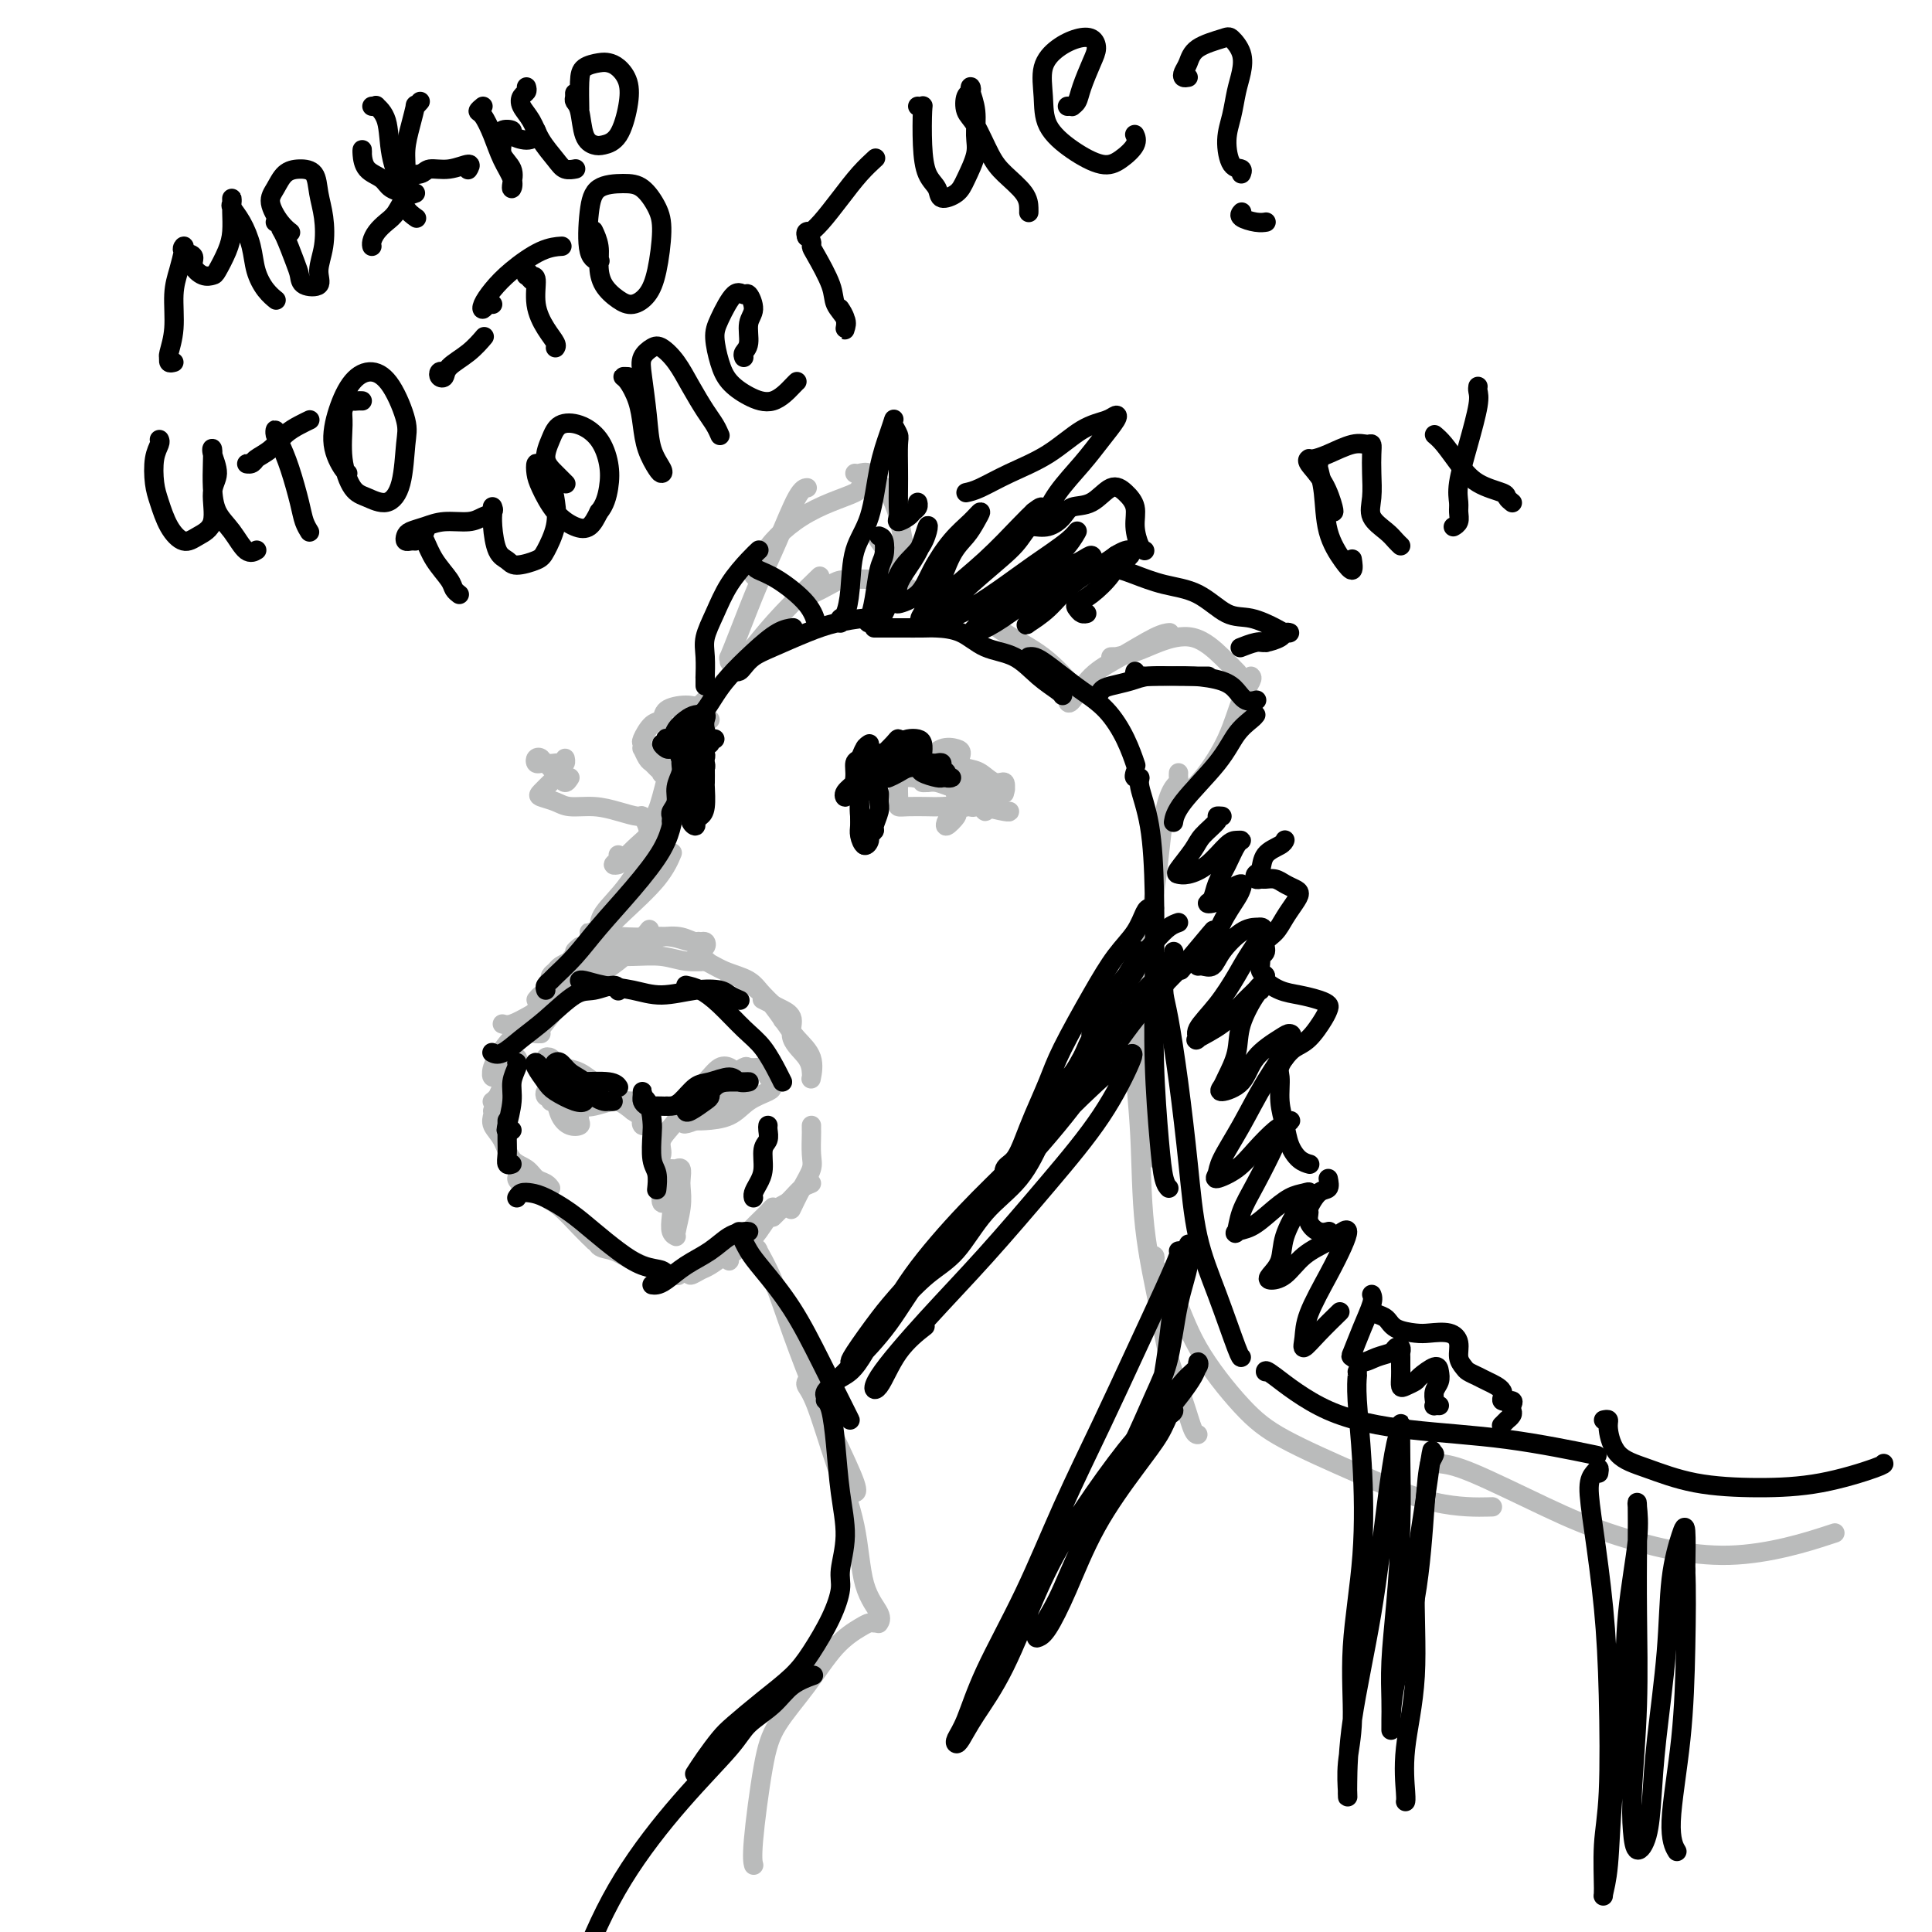 <svg viewBox='0 0 400 400' version='1.1' xmlns='http://www.w3.org/2000/svg' xmlns:xlink='http://www.w3.org/1999/xlink'><g fill='none' stroke='#BABBBB' stroke-width='4' stroke-linecap='round' stroke-linejoin='round'><path d='M112,214c-0.558,-0.003 -1.115,-0.007 -1,0c0.115,0.007 0.904,0.024 1,0c0.096,-0.024 -0.501,-0.090 0,-1c0.501,-0.910 2.098,-2.664 3,-4c0.902,-1.336 1.107,-2.253 2,-4c0.893,-1.747 2.474,-4.325 4,-6c1.526,-1.675 2.997,-2.449 4,-3c1.003,-0.551 1.539,-0.879 2,-1c0.461,-0.121 0.846,-0.035 1,0c0.154,0.035 0.077,0.017 0,0'/><path d='M125,195c0.594,-0.420 1.188,-0.841 2,-1c0.812,-0.159 1.842,-0.058 3,0c1.158,0.058 2.443,0.073 4,0c1.557,-0.073 3.385,-0.234 5,0c1.615,0.234 3.016,0.862 4,1c0.984,0.138 1.552,-0.215 2,0c0.448,0.215 0.777,0.999 1,1c0.223,0.001 0.341,-0.782 0,-1c-0.341,-0.218 -1.140,0.128 -2,0c-0.860,-0.128 -1.779,-0.732 -3,-1c-1.221,-0.268 -2.742,-0.202 -4,0c-1.258,0.202 -2.253,0.539 -4,1c-1.747,0.461 -4.247,1.047 -6,2c-1.753,0.953 -2.761,2.274 -4,3c-1.239,0.726 -2.710,0.856 -4,2c-1.290,1.144 -2.398,3.302 -3,4c-0.602,0.698 -0.697,-0.065 -1,0c-0.303,0.065 -0.813,0.957 -1,1c-0.187,0.043 -0.050,-0.762 0,-1c0.050,-0.238 0.012,0.091 0,0c-0.012,-0.091 -0.000,-0.602 0,-1c0.000,-0.398 -0.012,-0.684 0,-1c0.012,-0.316 0.047,-0.662 0,-1c-0.047,-0.338 -0.178,-0.668 0,-1c0.178,-0.332 0.663,-0.666 1,-1c0.337,-0.334 0.525,-0.667 1,-1c0.475,-0.333 1.238,-0.667 2,-1'/><path d='M118,199c0.535,-1.308 0.872,-1.079 2,-1c1.128,0.079 3.045,0.007 5,0c1.955,-0.007 3.946,0.051 6,0c2.054,-0.051 4.169,-0.209 6,0c1.831,0.209 3.378,0.787 5,1c1.622,0.213 3.321,0.061 4,0c0.679,-0.061 0.340,-0.030 0,0'/><path d='M145,199c0.144,-0.432 0.288,-0.863 0,-1c-0.288,-0.137 -1.009,0.022 -1,0c0.009,-0.022 0.747,-0.225 1,0c0.253,0.225 0.020,0.878 0,1c-0.020,0.122 0.173,-0.287 1,0c0.827,0.287 2.288,1.272 4,2c1.712,0.728 3.674,1.201 5,2c1.326,0.799 2.015,1.926 3,3c0.985,1.074 2.265,2.097 3,3c0.735,0.903 0.924,1.687 1,2c0.076,0.313 0.038,0.157 0,0'/><path d='M152,202c-0.402,-0.004 -0.804,-0.008 -1,0c-0.196,0.008 -0.187,0.028 0,0c0.187,-0.028 0.552,-0.104 1,0c0.448,0.104 0.979,0.389 2,1c1.021,0.611 2.533,1.548 4,3c1.467,1.452 2.891,3.419 4,5c1.109,1.581 1.905,2.776 3,4c1.095,1.224 2.489,2.477 3,4c0.511,1.523 0.139,3.314 0,4c-0.139,0.686 -0.046,0.265 0,0c0.046,-0.265 0.045,-0.375 0,-1c-0.045,-0.625 -0.133,-1.764 -1,-3c-0.867,-1.236 -2.513,-2.570 -3,-4c-0.487,-1.430 0.184,-2.958 0,-4c-0.184,-1.042 -1.225,-1.599 -2,-2c-0.775,-0.401 -1.286,-0.646 -2,-1c-0.714,-0.354 -1.633,-0.815 -2,-1c-0.367,-0.185 -0.184,-0.092 0,0'/><path d='M134,197c-0.151,-0.522 -0.302,-1.044 -1,-1c-0.698,0.044 -1.943,0.655 -3,1c-1.057,0.345 -1.926,0.425 -3,1c-1.074,0.575 -2.354,1.645 -4,3c-1.646,1.355 -3.659,2.994 -5,4c-1.341,1.006 -2.009,1.380 -3,2c-0.991,0.620 -2.304,1.487 -3,2c-0.696,0.513 -0.774,0.674 -1,1c-0.226,0.326 -0.599,0.819 -1,1c-0.401,0.181 -0.829,0.052 -1,0c-0.171,-0.052 -0.086,-0.026 0,0'/><path d='M111,207c0.412,-0.504 0.824,-1.008 1,-1c0.176,0.008 0.116,0.526 0,1c-0.116,0.474 -0.290,0.902 -1,2c-0.710,1.098 -1.958,2.867 -3,4c-1.042,1.133 -1.877,1.632 -3,3c-1.123,1.368 -2.532,3.606 -3,5c-0.468,1.394 0.005,1.945 0,2c-0.005,0.055 -0.487,-0.387 0,-1c0.487,-0.613 1.941,-1.398 3,-2c1.059,-0.602 1.721,-1.020 2,-1c0.279,0.020 0.176,0.478 0,1c-0.176,0.522 -0.425,1.106 -1,2c-0.575,0.894 -1.474,2.096 -2,3c-0.526,0.904 -0.677,1.510 -1,2c-0.323,0.490 -0.818,0.863 -1,1c-0.182,0.137 -0.052,0.039 0,0c0.052,-0.039 0.026,-0.020 0,0'/><path d='M102,230c0.050,0.258 0.100,0.516 0,1c-0.100,0.484 -0.350,1.194 0,2c0.350,0.806 1.302,1.707 2,3c0.698,1.293 1.143,2.977 2,4c0.857,1.023 2.125,1.385 3,2c0.875,0.615 1.358,1.485 2,2c0.642,0.515 1.442,0.677 2,1c0.558,0.323 0.874,0.807 1,1c0.126,0.193 0.063,0.097 0,0'/><path d='M109,245c-0.285,0.084 -0.571,0.168 -1,0c-0.429,-0.168 -1.002,-0.589 -1,-1c0.002,-0.411 0.581,-0.811 1,-1c0.419,-0.189 0.680,-0.166 1,0c0.320,0.166 0.698,0.474 1,1c0.302,0.526 0.529,1.268 1,2c0.471,0.732 1.188,1.454 2,2c0.812,0.546 1.720,0.917 3,2c1.280,1.083 2.931,2.878 4,4c1.069,1.122 1.557,1.571 2,2c0.443,0.429 0.841,0.837 1,1c0.159,0.163 0.080,0.082 0,0'/><path d='M122,255c0.027,-0.128 0.054,-0.256 0,0c-0.054,0.256 -0.189,0.898 0,1c0.189,0.102 0.703,-0.334 1,0c0.297,0.334 0.378,1.438 1,2c0.622,0.562 1.785,0.582 3,1c1.215,0.418 2.480,1.236 4,2c1.520,0.764 3.294,1.475 5,2c1.706,0.525 3.345,0.864 4,1c0.655,0.136 0.328,0.068 0,0'/><path d='M143,263c-0.191,0.523 -0.382,1.045 0,1c0.382,-0.045 1.337,-0.659 2,-1c0.663,-0.341 1.033,-0.411 2,-1c0.967,-0.589 2.531,-1.698 4,-3c1.469,-1.302 2.842,-2.796 4,-4c1.158,-1.204 2.099,-2.119 3,-3c0.901,-0.881 1.761,-1.727 2,-2c0.239,-0.273 -0.142,0.026 -1,1c-0.858,0.974 -2.194,2.623 -3,4c-0.806,1.377 -1.083,2.483 -2,3c-0.917,0.517 -2.475,0.446 -3,1c-0.525,0.554 -0.017,1.733 0,2c0.017,0.267 -0.457,-0.377 0,-1c0.457,-0.623 1.846,-1.225 3,-2c1.154,-0.775 2.072,-1.723 3,-3c0.928,-1.277 1.865,-2.882 3,-4c1.135,-1.118 2.467,-1.748 3,-2c0.533,-0.252 0.266,-0.126 0,0'/><path d='M168,233c-0.003,0.413 -0.006,0.826 0,1c0.006,0.174 0.022,0.110 0,1c-0.022,0.890 -0.083,2.733 0,4c0.083,1.267 0.311,1.958 0,3c-0.311,1.042 -1.161,2.434 -2,4c-0.839,1.566 -1.668,3.304 -2,4c-0.332,0.696 -0.166,0.348 0,0'/><path d='M168,245c-0.702,0.279 -1.404,0.558 -2,1c-0.596,0.442 -1.088,1.046 -2,2c-0.912,0.954 -2.246,2.257 -3,3c-0.754,0.743 -0.930,0.927 -1,1c-0.070,0.073 -0.035,0.037 0,0'/><path d='M115,220c0.377,-0.100 0.754,-0.200 1,0c0.246,0.200 0.362,0.698 1,1c0.638,0.302 1.800,0.406 3,1c1.200,0.594 2.438,1.676 3,2c0.562,0.324 0.448,-0.111 1,0c0.552,0.111 1.772,0.769 2,1c0.228,0.231 -0.534,0.034 -1,0c-0.466,-0.034 -0.635,0.093 -1,0c-0.365,-0.093 -0.925,-0.407 -2,-1c-1.075,-0.593 -2.663,-1.466 -4,-2c-1.337,-0.534 -2.423,-0.728 -3,-1c-0.577,-0.272 -0.646,-0.621 -1,-1c-0.354,-0.379 -0.992,-0.789 -1,-1c-0.008,-0.211 0.614,-0.225 1,0c0.386,0.225 0.536,0.687 1,1c0.464,0.313 1.241,0.476 2,1c0.759,0.524 1.500,1.408 2,2c0.500,0.592 0.761,0.891 1,1c0.239,0.109 0.458,0.030 1,0c0.542,-0.030 1.408,-0.009 2,0c0.592,0.009 0.909,0.005 1,0c0.091,-0.005 -0.043,-0.013 0,0c0.043,0.013 0.261,0.045 0,0c-0.261,-0.045 -1.003,-0.168 -1,0c0.003,0.168 0.752,0.625 1,1c0.248,0.375 -0.006,0.668 0,1c0.006,0.332 0.271,0.705 1,1c0.729,0.295 1.923,0.513 3,1c1.077,0.487 2.039,1.244 3,2'/><path d='M131,230c2.941,1.937 2.295,1.778 2,2c-0.295,0.222 -0.238,0.824 0,1c0.238,0.176 0.656,-0.073 1,0c0.344,0.073 0.614,0.469 1,1c0.386,0.531 0.887,1.198 1,2c0.113,0.802 -0.162,1.740 0,3c0.162,1.260 0.761,2.843 1,4c0.239,1.157 0.117,1.887 0,3c-0.117,1.113 -0.227,2.609 0,3c0.227,0.391 0.793,-0.324 1,-1c0.207,-0.676 0.054,-1.315 0,-2c-0.054,-0.685 -0.011,-1.418 0,-2c0.011,-0.582 -0.011,-1.013 0,-1c0.011,0.013 0.054,0.469 0,1c-0.054,0.531 -0.207,1.137 0,2c0.207,0.863 0.772,1.983 1,3c0.228,1.017 0.117,1.932 0,3c-0.117,1.068 -0.242,2.290 0,3c0.242,0.710 0.849,0.906 1,1c0.151,0.094 -0.155,0.084 0,-1c0.155,-1.084 0.771,-3.243 1,-5c0.229,-1.757 0.073,-3.112 0,-4c-0.073,-0.888 -0.061,-1.309 0,-2c0.061,-0.691 0.171,-1.652 0,-2c-0.171,-0.348 -0.623,-0.083 -1,0c-0.377,0.083 -0.678,-0.016 -1,0c-0.322,0.016 -0.663,0.147 -1,0c-0.337,-0.147 -0.668,-0.574 -1,-1'/><path d='M137,241c-0.539,-0.177 0.113,-0.121 0,0c-0.113,0.121 -0.992,0.307 -1,0c-0.008,-0.307 0.854,-1.106 1,-2c0.146,-0.894 -0.425,-1.883 0,-3c0.425,-1.117 1.844,-2.362 3,-4c1.156,-1.638 2.047,-3.668 3,-5c0.953,-1.332 1.968,-1.965 3,-3c1.032,-1.035 2.081,-2.473 3,-3c0.919,-0.527 1.709,-0.142 2,0c0.291,0.142 0.083,0.041 0,0c-0.083,-0.041 -0.042,-0.020 0,0'/><path d='M145,225c-0.412,0.428 -0.824,0.855 -1,1c-0.176,0.145 -0.117,0.007 0,0c0.117,-0.007 0.292,0.117 1,0c0.708,-0.117 1.947,-0.476 3,-1c1.053,-0.524 1.918,-1.213 3,-2c1.082,-0.787 2.380,-1.671 3,-2c0.620,-0.329 0.563,-0.103 1,0c0.437,0.103 1.370,0.084 2,0c0.630,-0.084 0.957,-0.233 1,0c0.043,0.233 -0.199,0.847 0,1c0.199,0.153 0.838,-0.156 1,0c0.162,0.156 -0.154,0.778 0,1c0.154,0.222 0.777,0.046 1,0c0.223,-0.046 0.044,0.040 0,0c-0.044,-0.040 0.045,-0.207 0,0c-0.045,0.207 -0.225,0.787 0,1c0.225,0.213 0.855,0.060 1,0c0.145,-0.060 -0.196,-0.028 0,0c0.196,0.028 0.930,0.051 1,0c0.070,-0.051 -0.524,-0.175 -1,0c-0.476,0.175 -0.834,0.649 -1,1c-0.166,0.351 -0.138,0.577 -1,1c-0.862,0.423 -2.612,1.041 -4,2c-1.388,0.959 -2.412,2.258 -4,3c-1.588,0.742 -3.739,0.926 -5,1c-1.261,0.074 -1.630,0.037 -2,0'/><path d='M144,232c-3.268,1.286 -2.439,0.502 -2,0c0.439,-0.502 0.486,-0.723 1,-1c0.514,-0.277 1.494,-0.610 2,-1c0.506,-0.390 0.539,-0.838 1,-1c0.461,-0.162 1.350,-0.040 2,0c0.650,0.040 1.062,-0.003 1,0c-0.062,0.003 -0.598,0.053 -1,0c-0.402,-0.053 -0.668,-0.210 -1,0c-0.332,0.210 -0.728,0.788 -1,1c-0.272,0.212 -0.419,0.057 -1,0c-0.581,-0.057 -1.594,-0.016 -2,0c-0.406,0.016 -0.203,0.008 0,0'/><path d='M118,223c-0.195,-0.536 -0.390,-1.071 -1,-1c-0.610,0.071 -1.635,0.750 -2,1c-0.365,0.250 -0.070,0.071 0,0c0.070,-0.071 -0.086,-0.034 0,0c0.086,0.034 0.415,0.065 1,0c0.585,-0.065 1.425,-0.225 2,0c0.575,0.225 0.884,0.835 2,1c1.116,0.165 3.040,-0.114 4,0c0.960,0.114 0.955,0.620 1,1c0.045,0.380 0.140,0.634 0,1c-0.140,0.366 -0.513,0.844 -1,1c-0.487,0.156 -1.086,-0.011 -2,0c-0.914,0.011 -2.143,0.198 -3,0c-0.857,-0.198 -1.341,-0.781 -2,-1c-0.659,-0.219 -1.494,-0.073 -2,0c-0.506,0.073 -0.682,0.073 -1,0c-0.318,-0.073 -0.776,-0.221 -1,0c-0.224,0.221 -0.212,0.809 0,1c0.212,0.191 0.625,-0.015 1,0c0.375,0.015 0.714,0.250 1,1c0.286,0.750 0.521,2.013 1,3c0.479,0.987 1.202,1.696 2,2c0.798,0.304 1.672,0.201 2,0c0.328,-0.201 0.109,-0.501 0,-1c-0.109,-0.499 -0.110,-1.196 0,-2c0.110,-0.804 0.331,-1.715 0,-2c-0.331,-0.285 -1.213,0.056 -2,0c-0.787,-0.056 -1.479,-0.510 -2,-1c-0.521,-0.490 -0.871,-1.017 -1,-1c-0.129,0.017 -0.037,0.576 0,1c0.037,0.424 0.018,0.712 0,1'/><path d='M115,228c-0.492,-0.309 0.779,-0.083 2,0c1.221,0.083 2.391,0.022 3,0c0.609,-0.022 0.656,-0.005 1,0c0.344,0.005 0.986,-0.002 1,0c0.014,0.002 -0.599,0.014 -1,0c-0.401,-0.014 -0.591,-0.052 -1,0c-0.409,0.052 -1.037,0.195 -2,0c-0.963,-0.195 -2.260,-0.728 -3,-1c-0.740,-0.272 -0.922,-0.282 -1,0c-0.078,0.282 -0.052,0.856 0,1c0.052,0.144 0.128,-0.144 1,0c0.872,0.144 2.539,0.718 4,1c1.461,0.282 2.717,0.272 4,0c1.283,-0.272 2.592,-0.805 4,-1c1.408,-0.195 2.913,-0.052 4,0c1.087,0.052 1.754,0.014 2,0c0.246,-0.014 0.070,-0.004 0,0c-0.070,0.004 -0.035,0.002 0,0'/><path d='M151,225c0.164,0.247 0.329,0.495 0,1c-0.329,0.505 -1.151,1.269 -2,2c-0.849,0.731 -1.725,1.429 -2,2c-0.275,0.571 0.049,1.015 0,1c-0.049,-0.015 -0.472,-0.488 0,-1c0.472,-0.512 1.840,-1.063 3,-2c1.160,-0.937 2.111,-2.258 3,-3c0.889,-0.742 1.716,-0.903 2,-1c0.284,-0.097 0.023,-0.131 0,0c-0.023,0.131 0.190,0.427 0,1c-0.190,0.573 -0.782,1.424 -1,2c-0.218,0.576 -0.062,0.879 0,1c0.062,0.121 0.031,0.061 0,0'/><path d='M104,212c0.528,0.149 1.056,0.298 2,0c0.944,-0.298 2.303,-1.044 4,-2c1.697,-0.956 3.733,-2.122 7,-4c3.267,-1.878 7.764,-4.467 11,-7c3.236,-2.533 5.210,-5.009 6,-6c0.790,-0.991 0.395,-0.495 0,0'/><path d='M120,196c-0.523,0.439 -1.045,0.879 -1,1c0.045,0.121 0.659,-0.076 1,0c0.341,0.076 0.410,0.426 1,0c0.590,-0.426 1.699,-1.628 3,-3c1.301,-1.372 2.792,-2.914 5,-5c2.208,-2.086 5.133,-4.715 7,-7c1.867,-2.285 2.676,-4.224 3,-5c0.324,-0.776 0.162,-0.388 0,0'/><path d='M123,193c0.135,0.004 0.271,0.008 0,0c-0.271,-0.008 -0.947,-0.029 -1,0c-0.053,0.029 0.518,0.106 1,0c0.482,-0.106 0.874,-0.395 1,-1c0.126,-0.605 -0.015,-1.525 1,-3c1.015,-1.475 3.186,-3.506 5,-6c1.814,-2.494 3.270,-5.452 5,-8c1.730,-2.548 3.735,-4.686 5,-6c1.265,-1.314 1.790,-1.804 2,-2c0.210,-0.196 0.105,-0.098 0,0'/><path d='M128,177c0.141,0.312 0.282,0.624 0,1c-0.282,0.376 -0.986,0.816 -1,1c-0.014,0.184 0.663,0.110 1,0c0.337,-0.110 0.336,-0.258 1,-1c0.664,-0.742 1.995,-2.079 3,-3c1.005,-0.921 1.684,-1.426 2,-2c0.316,-0.574 0.270,-1.215 0,-2c-0.270,-0.785 -0.765,-1.712 -1,-2c-0.235,-0.288 -0.211,0.064 -1,0c-0.789,-0.064 -2.390,-0.542 -4,-1c-1.610,-0.458 -3.228,-0.895 -5,-1c-1.772,-0.105 -3.697,0.122 -5,0c-1.303,-0.122 -1.985,-0.593 -3,-1c-1.015,-0.407 -2.365,-0.748 -3,-1c-0.635,-0.252 -0.556,-0.414 0,-1c0.556,-0.586 1.587,-1.596 2,-2c0.413,-0.404 0.206,-0.202 0,0'/><path d='M118,161c-0.333,0.512 -0.667,1.023 -1,1c-0.333,-0.023 -0.667,-0.581 -1,-1c-0.333,-0.419 -0.667,-0.700 -1,-1c-0.333,-0.300 -0.664,-0.620 -1,-1c-0.336,-0.380 -0.675,-0.821 -1,-1c-0.325,-0.179 -0.635,-0.097 -1,0c-0.365,0.097 -0.785,0.208 -1,0c-0.215,-0.208 -0.227,-0.736 0,-1c0.227,-0.264 0.691,-0.266 1,0c0.309,0.266 0.461,0.800 1,1c0.539,0.200 1.465,0.068 2,0c0.535,-0.068 0.680,-0.070 1,0c0.320,0.070 0.817,0.211 1,0c0.183,-0.211 0.052,-0.775 0,-1c-0.052,-0.225 -0.026,-0.113 0,0'/><path d='M135,171c-0.007,-0.018 -0.013,-0.037 0,0c0.013,0.037 0.046,0.129 0,0c-0.046,-0.129 -0.170,-0.478 0,-1c0.170,-0.522 0.635,-1.216 1,-2c0.365,-0.784 0.630,-1.656 1,-3c0.370,-1.344 0.846,-3.158 1,-4c0.154,-0.842 -0.014,-0.712 0,-1c0.014,-0.288 0.211,-0.995 0,-1c-0.211,-0.005 -0.830,0.690 -1,1c-0.170,0.310 0.108,0.233 0,0c-0.108,-0.233 -0.604,-0.622 -1,-1c-0.396,-0.378 -0.694,-0.746 -1,-1c-0.306,-0.254 -0.619,-0.395 -1,-1c-0.381,-0.605 -0.828,-1.676 -1,-2c-0.172,-0.324 -0.067,0.097 0,0c0.067,-0.097 0.095,-0.712 0,-1c-0.095,-0.288 -0.315,-0.249 0,-1c0.315,-0.751 1.163,-2.290 2,-3c0.837,-0.710 1.663,-0.589 2,-1c0.337,-0.411 0.185,-1.354 1,-2c0.815,-0.646 2.597,-0.996 4,-1c1.403,-0.004 2.428,0.339 3,1c0.572,0.661 0.693,1.639 1,2c0.307,0.361 0.802,0.103 1,0c0.198,-0.103 0.099,-0.052 0,0'/><path d='M143,150c0.112,-0.387 0.224,-0.773 0,-1c-0.224,-0.227 -0.784,-0.293 -1,0c-0.216,0.293 -0.087,0.945 0,1c0.087,0.055 0.131,-0.486 0,0c-0.131,0.486 -0.438,1.999 -1,3c-0.562,1.001 -1.377,1.491 -2,2c-0.623,0.509 -1.052,1.037 -1,1c0.052,-0.037 0.584,-0.638 1,-1c0.416,-0.362 0.716,-0.486 1,-1c0.284,-0.514 0.553,-1.418 1,-2c0.447,-0.582 1.074,-0.843 1,-1c-0.074,-0.157 -0.847,-0.211 -1,0c-0.153,0.211 0.315,0.685 0,1c-0.315,0.315 -1.413,0.470 -2,1c-0.587,0.530 -0.661,1.434 -1,2c-0.339,0.566 -0.942,0.792 -1,1c-0.058,0.208 0.428,0.396 1,0c0.572,-0.396 1.231,-1.376 2,-2c0.769,-0.624 1.648,-0.893 2,-1c0.352,-0.107 0.176,-0.054 0,0'/><path d='M143,151c-0.024,0.318 -0.049,0.635 0,1c0.049,0.365 0.170,0.777 0,1c-0.170,0.223 -0.631,0.256 -1,1c-0.369,0.744 -0.647,2.197 -1,3c-0.353,0.803 -0.782,0.955 -1,1c-0.218,0.045 -0.227,-0.016 0,0c0.227,0.016 0.688,0.109 1,0c0.312,-0.109 0.475,-0.421 1,-1c0.525,-0.579 1.410,-1.425 2,-2c0.590,-0.575 0.883,-0.879 1,-1c0.117,-0.121 0.059,-0.061 0,0'/><path d='M146,147c-0.386,0.075 -0.772,0.150 -1,0c-0.228,-0.150 -0.298,-0.525 0,-1c0.298,-0.475 0.964,-1.050 2,-2c1.036,-0.950 2.443,-2.277 4,-4c1.557,-1.723 3.263,-3.843 5,-6c1.737,-2.157 3.506,-4.350 6,-7c2.494,-2.650 5.713,-5.757 7,-7c1.287,-1.243 0.644,-0.621 0,0'/><path d='M166,124c0.417,-0.476 0.834,-0.951 1,-1c0.166,-0.049 0.080,0.329 1,0c0.920,-0.329 2.847,-1.364 4,-2c1.153,-0.636 1.534,-0.873 3,-1c1.466,-0.127 4.017,-0.146 6,0c1.983,0.146 3.397,0.456 5,1c1.603,0.544 3.397,1.323 5,2c1.603,0.677 3.017,1.254 4,2c0.983,0.746 1.534,1.662 2,2c0.466,0.338 0.847,0.096 1,0c0.153,-0.096 0.076,-0.048 0,0'/><path d='M186,124c-0.494,-0.036 -0.988,-0.073 -1,0c-0.012,0.073 0.458,0.255 1,0c0.542,-0.255 1.157,-0.949 2,-1c0.843,-0.051 1.915,0.540 4,1c2.085,0.460 5.182,0.789 8,2c2.818,1.211 5.357,3.305 8,5c2.643,1.695 5.389,2.990 8,5c2.611,2.010 5.088,4.733 6,6c0.912,1.267 0.261,1.076 0,1c-0.261,-0.076 -0.130,-0.038 0,0'/><path d='M186,161c-0.267,-0.211 -0.534,-0.421 0,-1c0.534,-0.579 1.871,-1.526 3,-2c1.129,-0.474 2.052,-0.475 3,-1c0.948,-0.525 1.922,-1.576 3,-2c1.078,-0.424 2.261,-0.223 3,0c0.739,0.223 1.032,0.467 1,1c-0.032,0.533 -0.391,1.353 -1,2c-0.609,0.647 -1.467,1.120 -2,1c-0.533,-0.120 -0.741,-0.832 -1,-1c-0.259,-0.168 -0.568,0.207 -1,0c-0.432,-0.207 -0.986,-0.996 -1,-1c-0.014,-0.004 0.513,0.778 1,1c0.487,0.222 0.933,-0.114 2,0c1.067,0.114 2.755,0.679 4,1c1.245,0.321 2.046,0.399 3,1c0.954,0.601 2.061,1.726 3,2c0.939,0.274 1.710,-0.304 2,0c0.290,0.304 0.097,1.491 0,2c-0.097,0.509 -0.099,0.340 0,0c0.099,-0.340 0.299,-0.851 0,-1c-0.299,-0.149 -1.096,0.066 -2,0c-0.904,-0.066 -1.913,-0.411 -3,-1c-1.087,-0.589 -2.250,-1.423 -3,-2c-0.750,-0.577 -1.088,-0.898 -2,-1c-0.912,-0.102 -2.399,0.014 -3,0c-0.601,-0.014 -0.316,-0.158 -1,0c-0.684,0.158 -2.338,0.616 -3,1c-0.662,0.384 -0.331,0.692 0,1'/><path d='M191,161c-0.967,0.311 -1.383,0.087 -2,0c-0.617,-0.087 -1.433,-0.039 -2,0c-0.567,0.039 -0.884,0.069 -1,0c-0.116,-0.069 -0.031,-0.236 0,0c0.031,0.236 0.007,0.876 0,1c-0.007,0.124 0.002,-0.268 0,0c-0.002,0.268 -0.016,1.196 0,2c0.016,0.804 0.061,1.484 0,2c-0.061,0.516 -0.229,0.870 0,1c0.229,0.130 0.856,0.038 2,0c1.144,-0.038 2.806,-0.023 4,0c1.194,0.023 1.920,0.053 3,0c1.080,-0.053 2.513,-0.189 3,0c0.487,0.189 0.027,0.704 0,1c-0.027,0.296 0.379,0.373 0,1c-0.379,0.627 -1.541,1.804 -2,2c-0.459,0.196 -0.214,-0.588 0,-1c0.214,-0.412 0.398,-0.451 1,-1c0.602,-0.549 1.624,-1.609 2,-2c0.376,-0.391 0.108,-0.112 0,0c-0.108,0.112 -0.054,0.056 0,0'/><path d='M199,165c0.108,-0.398 0.215,-0.797 0,-1c-0.215,-0.203 -0.753,-0.212 -1,0c-0.247,0.212 -0.203,0.645 0,1c0.203,0.355 0.565,0.631 1,1c0.435,0.369 0.944,0.831 1,1c0.056,0.169 -0.339,0.044 0,0c0.339,-0.044 1.412,-0.007 2,0c0.588,0.007 0.690,-0.016 1,0c0.310,0.016 0.826,0.071 1,0c0.174,-0.071 0.004,-0.267 0,0c-0.004,0.267 0.157,0.996 0,1c-0.157,0.004 -0.630,-0.717 -1,-1c-0.370,-0.283 -0.635,-0.127 -1,0c-0.365,0.127 -0.829,0.227 -1,0c-0.171,-0.227 -0.049,-0.779 0,-1c0.049,-0.221 0.024,-0.110 0,0'/><path d='M192,162c0.133,0.002 0.265,0.004 0,0c-0.265,-0.004 -0.929,-0.013 -1,0c-0.071,0.013 0.449,0.049 1,0c0.551,-0.049 1.132,-0.181 2,0c0.868,0.181 2.023,0.675 3,1c0.977,0.325 1.775,0.479 3,1c1.225,0.521 2.875,1.408 4,2c1.125,0.592 1.725,0.888 2,1c0.275,0.112 0.227,0.039 0,0c-0.227,-0.039 -0.631,-0.046 -1,0c-0.369,0.046 -0.701,0.145 -1,0c-0.299,-0.145 -0.563,-0.532 -1,-1c-0.437,-0.468 -1.045,-1.015 -1,-1c0.045,0.015 0.744,0.592 1,1c0.256,0.408 0.069,0.645 1,1c0.931,0.355 2.982,0.826 4,1c1.018,0.174 1.005,0.050 1,0c-0.005,-0.050 -0.003,-0.025 0,0'/><path d='M221,145c0.101,0.475 0.203,0.950 1,0c0.797,-0.950 2.291,-3.326 4,-5c1.709,-1.674 3.633,-2.644 6,-4c2.367,-1.356 5.176,-3.096 7,-4c1.824,-0.904 2.664,-0.973 3,-1c0.336,-0.027 0.168,-0.014 0,0'/><path d='M230,136c0.516,-0.018 1.031,-0.036 1,0c-0.031,0.036 -0.609,0.127 0,0c0.609,-0.127 2.405,-0.471 4,-1c1.595,-0.529 2.988,-1.241 5,-2c2.012,-0.759 4.642,-1.564 7,-1c2.358,0.564 4.442,2.498 6,4c1.558,1.502 2.588,2.572 3,3c0.412,0.428 0.206,0.214 0,0'/><path d='M259,140c0.168,0.156 0.335,0.312 0,1c-0.335,0.688 -1.173,1.908 -2,4c-0.827,2.092 -1.644,5.056 -3,8c-1.356,2.944 -3.250,5.870 -5,8c-1.750,2.130 -3.357,3.466 -4,4c-0.643,0.534 -0.321,0.267 0,0'/><path d='M151,137c0.035,-0.508 0.070,-1.015 0,-1c-0.070,0.015 -0.244,0.554 0,0c0.244,-0.554 0.906,-2.201 2,-5c1.094,-2.799 2.619,-6.750 4,-10c1.381,-3.250 2.618,-5.799 4,-9c1.382,-3.201 2.911,-7.054 4,-9c1.089,-1.946 1.740,-1.985 2,-2c0.260,-0.015 0.130,-0.008 0,0'/><path d='M157,120c-0.522,-0.375 -1.044,-0.750 -1,-1c0.044,-0.250 0.653,-0.374 1,-1c0.347,-0.626 0.433,-1.754 1,-3c0.567,-1.246 1.616,-2.611 3,-4c1.384,-1.389 3.103,-2.803 5,-4c1.897,-1.197 3.972,-2.176 6,-3c2.028,-0.824 4.007,-1.491 5,-2c0.993,-0.509 0.998,-0.860 1,-1c0.002,-0.140 0.001,-0.070 0,0'/><path d='M177,98c0.245,0.053 0.489,0.106 1,0c0.511,-0.106 1.288,-0.371 2,0c0.712,0.371 1.357,1.378 2,2c0.643,0.622 1.283,0.857 2,2c0.717,1.143 1.512,3.193 2,5c0.488,1.807 0.670,3.371 1,5c0.330,1.629 0.809,3.323 1,4c0.191,0.677 0.096,0.339 0,0'/><path d='M182,111c-0.310,0.030 -0.619,0.060 0,1c0.619,0.940 2.167,2.792 3,4c0.833,1.208 0.952,1.774 1,2c0.048,0.226 0.024,0.113 0,0'/><path d='M244,160c-0.017,0.316 -0.033,0.632 0,1c0.033,0.368 0.116,0.789 0,1c-0.116,0.211 -0.432,0.211 -1,1c-0.568,0.789 -1.388,2.367 -2,6c-0.612,3.633 -1.015,9.322 -2,16c-0.985,6.678 -2.553,14.347 -3,22c-0.447,7.653 0.226,15.291 1,21c0.774,5.709 1.650,9.488 2,11c0.350,1.512 0.175,0.756 0,0'/><path d='M237,211c0.075,0.289 0.151,0.578 0,1c-0.151,0.422 -0.528,0.977 -1,2c-0.472,1.023 -1.039,2.513 -1,6c0.039,3.487 0.686,8.969 1,15c0.314,6.031 0.297,12.611 1,19c0.703,6.389 2.125,12.588 3,17c0.875,4.412 1.201,7.039 2,10c0.799,2.961 2.070,6.258 3,9c0.930,2.742 1.520,4.931 2,6c0.480,1.069 0.852,1.020 1,1c0.148,-0.020 0.074,-0.010 0,0'/><path d='M239,261c0.118,-0.393 0.235,-0.786 0,-1c-0.235,-0.214 -0.823,-0.250 -1,0c-0.177,0.250 0.059,0.784 1,2c0.941,1.216 2.589,3.113 4,6c1.411,2.887 2.584,6.763 5,11c2.416,4.237 6.074,8.834 9,12c2.926,3.166 5.118,4.901 9,7c3.882,2.099 9.453,4.563 15,7c5.547,2.437 11.070,4.849 16,6c4.930,1.151 9.266,1.043 11,1c1.734,-0.043 0.867,-0.022 0,0'/><path d='M298,303c1.571,0.194 3.142,0.387 7,2c3.858,1.613 10.003,4.645 15,7c4.997,2.355 8.844,4.033 15,6c6.156,1.967 14.619,4.222 23,4c8.381,-0.222 16.680,-2.921 20,-4c3.320,-1.079 1.660,-0.540 0,0'/><path d='M156,259c0.490,0.117 0.981,0.234 1,0c0.019,-0.234 -0.432,-0.819 0,0c0.432,0.819 1.749,3.043 3,6c1.251,2.957 2.437,6.649 4,11c1.563,4.351 3.505,9.362 5,13c1.495,3.638 2.545,5.903 4,9c1.455,3.097 3.315,7.026 4,9c0.685,1.974 0.196,1.993 0,2c-0.196,0.007 -0.098,0.004 0,0'/><path d='M167,286c-0.135,0.251 -0.270,0.502 0,1c0.270,0.498 0.945,1.243 2,4c1.055,2.757 2.489,7.527 4,12c1.511,4.473 3.098,8.649 4,13c0.902,4.351 1.118,8.878 2,12c0.882,3.122 2.430,4.841 3,6c0.570,1.159 0.163,1.760 0,2c-0.163,0.240 -0.081,0.120 0,0'/><path d='M181,336c-0.311,-0.043 -0.621,-0.085 -1,0c-0.379,0.085 -0.825,0.298 -2,1c-1.175,0.702 -3.079,1.892 -5,4c-1.921,2.108 -3.860,5.132 -6,8c-2.140,2.868 -4.482,5.578 -6,8c-1.518,2.422 -2.211,4.556 -3,9c-0.789,4.444 -1.674,11.196 -2,15c-0.326,3.804 -0.093,4.658 0,5c0.093,0.342 0.047,0.171 0,0'/></g>
<g fill='none' stroke='#000000' stroke-width='4' stroke-linecap='round' stroke-linejoin='round'><path d='M102,218c-0.134,-0.069 -0.269,-0.138 0,0c0.269,0.138 0.941,0.483 2,0c1.059,-0.483 2.504,-1.794 4,-3c1.496,-1.206 3.042,-2.305 5,-4c1.958,-1.695 4.329,-3.985 6,-5c1.671,-1.015 2.644,-0.757 4,-1c1.356,-0.243 3.096,-0.989 4,-1c0.904,-0.011 0.973,0.711 1,1c0.027,0.289 0.014,0.144 0,0'/><path d='M121,203c-0.425,0.002 -0.850,0.004 -1,0c-0.150,-0.004 -0.026,-0.013 0,0c0.026,0.013 -0.047,0.047 0,0c0.047,-0.047 0.213,-0.174 1,0c0.787,0.174 2.196,0.648 4,1c1.804,0.352 4.002,0.580 6,1c1.998,0.420 3.797,1.030 6,1c2.203,-0.030 4.811,-0.701 7,-1c2.189,-0.299 3.958,-0.224 5,0c1.042,0.224 1.358,0.599 2,1c0.642,0.401 1.612,0.829 2,1c0.388,0.171 0.194,0.086 0,0'/><path d='M142,204c0.940,0.212 1.880,0.424 3,1c1.120,0.576 2.419,1.517 4,3c1.581,1.483 3.443,3.508 5,5c1.557,1.492 2.809,2.452 4,4c1.191,1.548 2.321,3.686 3,5c0.679,1.314 0.908,1.804 1,2c0.092,0.196 0.046,0.098 0,0'/><path d='M115,220c-0.071,0.050 -0.143,0.101 0,0c0.143,-0.101 0.500,-0.353 1,0c0.500,0.353 1.144,1.310 2,2c0.856,0.690 1.925,1.113 3,2c1.075,0.887 2.156,2.238 3,3c0.844,0.762 1.450,0.934 2,1c0.550,0.066 1.044,0.025 1,0c-0.044,-0.025 -0.628,-0.033 -1,0c-0.372,0.033 -0.534,0.107 -1,0c-0.466,-0.107 -1.238,-0.396 -2,-1c-0.762,-0.604 -1.514,-1.525 -3,-2c-1.486,-0.475 -3.706,-0.504 -5,-1c-1.294,-0.496 -1.661,-1.458 -2,-2c-0.339,-0.542 -0.651,-0.665 -1,-1c-0.349,-0.335 -0.736,-0.881 -1,-1c-0.264,-0.119 -0.407,0.190 0,1c0.407,0.810 1.363,2.123 2,3c0.637,0.877 0.957,1.319 2,2c1.043,0.681 2.811,1.600 4,2c1.189,0.400 1.801,0.280 2,0c0.199,-0.280 -0.013,-0.720 0,-1c0.013,-0.280 0.251,-0.402 0,-1c-0.251,-0.598 -0.990,-1.673 -2,-2c-1.010,-0.327 -2.290,0.095 -3,0c-0.710,-0.095 -0.850,-0.706 -1,-1c-0.150,-0.294 -0.310,-0.272 0,0c0.310,0.272 1.088,0.792 2,1c0.912,0.208 1.956,0.104 3,0'/><path d='M120,224c1.857,-0.060 4.500,-0.208 6,0c1.500,0.208 1.857,0.774 2,1c0.143,0.226 0.071,0.113 0,0'/><path d='M138,229c0.271,0.028 0.541,0.055 1,0c0.459,-0.055 1.105,-0.193 2,-1c0.895,-0.807 2.037,-2.283 3,-3c0.963,-0.717 1.745,-0.675 3,-1c1.255,-0.325 2.982,-1.015 4,-1c1.018,0.015 1.325,0.737 2,1c0.675,0.263 1.717,0.068 2,0c0.283,-0.068 -0.195,-0.009 -1,0c-0.805,0.009 -1.939,-0.033 -3,0c-1.061,0.033 -2.050,0.142 -3,1c-0.950,0.858 -1.861,2.466 -3,3c-1.139,0.534 -2.505,-0.007 -3,0c-0.495,0.007 -0.119,0.563 0,1c0.119,0.437 -0.021,0.755 0,1c0.021,0.245 0.201,0.418 1,0c0.799,-0.418 2.215,-1.426 3,-2c0.785,-0.574 0.937,-0.714 1,-1c0.063,-0.286 0.035,-0.718 0,-1c-0.035,-0.282 -0.079,-0.415 -1,0c-0.921,0.415 -2.720,1.376 -4,2c-1.280,0.624 -2.042,0.911 -3,1c-0.958,0.089 -2.113,-0.019 -3,0c-0.887,0.019 -1.506,0.165 -2,0c-0.494,-0.165 -0.864,-0.642 -1,-1c-0.136,-0.358 -0.036,-0.596 0,-1c0.036,-0.404 0.010,-0.972 0,-1c-0.010,-0.028 -0.005,0.486 0,1'/><path d='M133,227c-0.761,-0.296 0.336,-0.036 1,1c0.664,1.036 0.896,2.849 1,4c0.104,1.151 0.080,1.640 0,3c-0.080,1.360 -0.217,3.591 0,5c0.217,1.409 0.789,1.995 1,3c0.211,1.005 0.060,2.430 0,3c-0.060,0.570 -0.030,0.285 0,0'/><path d='M107,220c0.121,0.166 0.242,0.332 0,1c-0.242,0.668 -0.846,1.839 -1,3c-0.154,1.161 0.141,2.311 0,4c-0.141,1.689 -0.718,3.917 -1,5c-0.282,1.083 -0.268,1.022 0,1c0.268,-0.022 0.791,-0.006 1,0c0.209,0.006 0.105,0.003 0,0'/><path d='M105,232c0.002,0.158 0.004,0.315 0,1c-0.004,0.685 -0.015,1.896 0,3c0.015,1.104 0.056,2.100 0,3c-0.056,0.900 -0.207,1.704 0,2c0.207,0.296 0.774,0.085 1,0c0.226,-0.085 0.113,-0.042 0,0'/><path d='M107,248c0.255,-0.410 0.510,-0.820 1,-1c0.490,-0.180 1.214,-0.131 2,0c0.786,0.131 1.633,0.343 3,1c1.367,0.657 3.252,1.758 5,3c1.748,1.242 3.357,2.624 5,4c1.643,1.376 3.320,2.747 5,4c1.680,1.253 3.365,2.388 5,3c1.635,0.612 3.222,0.700 4,1c0.778,0.300 0.748,0.812 1,1c0.252,0.188 0.786,0.054 1,0c0.214,-0.054 0.107,-0.027 0,0'/><path d='M135,266c0.284,0.041 0.568,0.081 1,0c0.432,-0.081 1.012,-0.285 2,-1c0.988,-0.715 2.384,-1.943 4,-3c1.616,-1.057 3.452,-1.943 5,-3c1.548,-1.057 2.807,-2.283 4,-3c1.193,-0.717 2.321,-0.924 3,-1c0.679,-0.076 0.908,-0.022 1,0c0.092,0.022 0.046,0.011 0,0'/><path d='M159,233c-0.032,0.230 -0.064,0.460 0,1c0.064,0.540 0.224,1.391 0,2c-0.224,0.609 -0.830,0.976 -1,2c-0.170,1.024 0.098,2.705 0,4c-0.098,1.295 -0.562,2.203 -1,3c-0.438,0.797 -0.849,1.484 -1,2c-0.151,0.516 -0.043,0.862 0,1c0.043,0.138 0.022,0.069 0,0'/><path d='M113,205c-0.108,-0.317 -0.216,-0.633 0,-1c0.216,-0.367 0.754,-0.783 1,-1c0.246,-0.217 0.198,-0.233 1,-1c0.802,-0.767 2.453,-2.283 4,-4c1.547,-1.717 2.989,-3.634 5,-6c2.011,-2.366 4.591,-5.181 7,-8c2.409,-2.819 4.649,-5.644 6,-8c1.351,-2.356 1.815,-4.245 2,-5c0.185,-0.755 0.093,-0.378 0,0'/><path d='M139,170c0.033,-0.351 0.065,-0.703 0,-1c-0.065,-0.297 -0.228,-0.541 0,-1c0.228,-0.459 0.846,-1.135 1,-2c0.154,-0.865 -0.158,-1.920 0,-3c0.158,-1.080 0.785,-2.185 1,-3c0.215,-0.815 0.017,-1.342 0,-2c-0.017,-0.658 0.148,-1.448 0,-2c-0.148,-0.552 -0.610,-0.865 -1,-1c-0.390,-0.135 -0.707,-0.092 -1,0c-0.293,0.092 -0.563,0.235 -1,0c-0.437,-0.235 -1.042,-0.846 -1,-1c0.042,-0.154 0.731,0.149 1,0c0.269,-0.149 0.117,-0.750 0,-1c-0.117,-0.250 -0.197,-0.147 0,0c0.197,0.147 0.673,0.340 1,0c0.327,-0.340 0.504,-1.213 1,-2c0.496,-0.787 1.309,-1.487 2,-2c0.691,-0.513 1.260,-0.837 2,-1c0.740,-0.163 1.652,-0.163 2,0c0.348,0.163 0.132,0.488 0,1c-0.132,0.512 -0.180,1.209 0,2c0.180,0.791 0.587,1.674 1,2c0.413,0.326 0.832,0.093 1,0c0.168,-0.093 0.084,-0.047 0,0'/><path d='M147,154c-0.416,0.326 -0.832,0.651 -1,1c-0.168,0.349 -0.087,0.721 0,1c0.087,0.279 0.181,0.464 0,1c-0.181,0.536 -0.638,1.423 -1,2c-0.362,0.577 -0.629,0.842 -1,1c-0.371,0.158 -0.847,0.207 -1,0c-0.153,-0.207 0.015,-0.671 0,-1c-0.015,-0.329 -0.214,-0.524 0,-1c0.214,-0.476 0.843,-1.234 1,-2c0.157,-0.766 -0.156,-1.541 0,-2c0.156,-0.459 0.780,-0.601 1,-1c0.220,-0.399 0.035,-1.056 0,-1c-0.035,0.056 0.078,0.825 0,1c-0.078,0.175 -0.348,-0.242 -1,0c-0.652,0.242 -1.687,1.145 -2,2c-0.313,0.855 0.097,1.662 0,2c-0.097,0.338 -0.702,0.207 -1,0c-0.298,-0.207 -0.289,-0.491 0,-1c0.289,-0.509 0.858,-1.244 1,-2c0.142,-0.756 -0.144,-1.534 0,-2c0.144,-0.466 0.718,-0.620 1,-1c0.282,-0.380 0.272,-0.987 0,-1c-0.272,-0.013 -0.806,0.567 -1,1c-0.194,0.433 -0.049,0.720 0,1c0.049,0.280 0.003,0.555 0,1c-0.003,0.445 0.038,1.061 0,1c-0.038,-0.061 -0.154,-0.800 0,-1c0.154,-0.200 0.580,0.138 1,0c0.420,-0.138 0.834,-0.754 1,-1c0.166,-0.246 0.083,-0.123 0,0'/><path d='M178,161c0.130,-0.519 0.259,-1.038 0,-1c-0.259,0.038 -0.907,0.633 -1,1c-0.093,0.367 0.370,0.507 0,1c-0.370,0.493 -1.573,1.339 -2,2c-0.427,0.661 -0.077,1.137 0,1c0.077,-0.137 -0.120,-0.886 0,-1c0.120,-0.114 0.556,0.408 1,0c0.444,-0.408 0.894,-1.746 1,-3c0.106,-1.254 -0.134,-2.424 0,-3c0.134,-0.576 0.641,-0.557 1,-1c0.359,-0.443 0.568,-1.348 1,-2c0.432,-0.652 1.086,-1.051 1,-1c-0.086,0.051 -0.912,0.551 -1,1c-0.088,0.449 0.560,0.846 1,1c0.440,0.154 0.670,0.066 1,0c0.330,-0.066 0.760,-0.109 1,0c0.240,0.109 0.288,0.371 1,0c0.712,-0.371 2.086,-1.375 3,-2c0.914,-0.625 1.369,-0.872 2,-1c0.631,-0.128 1.440,-0.136 2,0c0.560,0.136 0.872,0.415 1,1c0.128,0.585 0.073,1.477 0,2c-0.073,0.523 -0.164,0.676 0,1c0.164,0.324 0.583,0.818 1,1c0.417,0.182 0.834,0.052 1,0c0.166,-0.052 0.083,-0.026 0,0'/><path d='M194,158c0.456,-0.091 0.911,-0.182 1,0c0.089,0.182 -0.189,0.637 0,1c0.189,0.363 0.846,0.633 1,1c0.154,0.367 -0.193,0.830 0,1c0.193,0.170 0.926,0.046 1,0c0.074,-0.046 -0.513,-0.015 -1,0c-0.487,0.015 -0.875,0.015 -1,0c-0.125,-0.015 0.013,-0.043 0,0c-0.013,0.043 -0.177,0.158 -1,0c-0.823,-0.158 -2.304,-0.589 -3,-1c-0.696,-0.411 -0.606,-0.803 -1,-1c-0.394,-0.197 -1.273,-0.199 -2,0c-0.727,0.199 -1.304,0.600 -2,1c-0.696,0.400 -1.511,0.800 -2,1c-0.489,0.200 -0.652,0.201 -1,0c-0.348,-0.201 -0.882,-0.604 -1,-1c-0.118,-0.396 0.178,-0.785 0,-1c-0.178,-0.215 -0.830,-0.257 -1,0c-0.170,0.257 0.142,0.814 0,1c-0.142,0.186 -0.739,0.001 -1,0c-0.261,-0.001 -0.185,0.183 0,0c0.185,-0.183 0.481,-0.733 1,-1c0.519,-0.267 1.262,-0.253 2,-1c0.738,-0.747 1.470,-2.257 2,-3c0.530,-0.743 0.857,-0.718 1,-1c0.143,-0.282 0.100,-0.869 0,-1c-0.100,-0.131 -0.258,0.196 -1,1c-0.742,0.804 -2.069,2.087 -3,3c-0.931,0.913 -1.465,1.457 -2,2'/><path d='M180,159c-1.039,1.041 -1.137,1.644 -1,2c0.137,0.356 0.510,0.465 1,0c0.490,-0.465 1.097,-1.502 2,-2c0.903,-0.498 2.101,-0.455 3,-1c0.899,-0.545 1.498,-1.678 2,-2c0.502,-0.322 0.908,0.165 1,0c0.092,-0.165 -0.130,-0.984 0,-1c0.130,-0.016 0.612,0.769 1,1c0.388,0.231 0.682,-0.092 1,0c0.318,0.092 0.660,0.599 1,1c0.340,0.401 0.679,0.695 1,1c0.321,0.305 0.625,0.621 1,1c0.375,0.379 0.821,0.823 1,1c0.179,0.177 0.089,0.089 0,0'/><path d='M145,149c-0.069,-0.377 -0.137,-0.753 0,-1c0.137,-0.247 0.480,-0.364 1,-1c0.520,-0.636 1.219,-1.792 2,-3c0.781,-1.208 1.646,-2.467 3,-4c1.354,-1.533 3.198,-3.339 5,-5c1.802,-1.661 3.562,-3.178 5,-4c1.438,-0.822 2.554,-0.949 3,-1c0.446,-0.051 0.223,-0.025 0,0'/><path d='M152,139c0.350,0.063 0.700,0.127 1,0c0.300,-0.127 0.549,-0.443 1,-1c0.451,-0.557 1.103,-1.354 2,-2c0.897,-0.646 2.037,-1.140 4,-2c1.963,-0.860 4.747,-2.087 7,-3c2.253,-0.913 3.975,-1.513 6,-2c2.025,-0.487 4.353,-0.862 6,-1c1.647,-0.138 2.613,-0.039 3,0c0.387,0.039 0.193,0.020 0,0'/><path d='M146,142c-0.001,-0.283 -0.002,-0.567 0,-1c0.002,-0.433 0.006,-1.016 0,-1c-0.006,0.016 -0.022,0.631 0,0c0.022,-0.631 0.082,-2.508 0,-4c-0.082,-1.492 -0.305,-2.600 0,-4c0.305,-1.400 1.140,-3.093 2,-5c0.860,-1.907 1.746,-4.026 3,-6c1.254,-1.974 2.876,-3.801 4,-5c1.124,-1.199 1.750,-1.771 2,-2c0.250,-0.229 0.125,-0.114 0,0'/><path d='M156,117c0.136,0.316 0.271,0.632 1,1c0.729,0.368 2.051,0.789 4,2c1.949,1.211 4.525,3.211 6,5c1.475,1.789 1.850,3.368 2,4c0.150,0.632 0.075,0.316 0,0'/><path d='M181,130c0.439,-0.000 0.878,-0.000 1,0c0.122,0.000 -0.073,0.000 0,0c0.073,-0.000 0.415,-0.000 1,0c0.585,0.000 1.412,0.001 2,0c0.588,-0.001 0.938,-0.004 2,0c1.062,0.004 2.835,0.016 4,0c1.165,-0.016 1.721,-0.059 3,0c1.279,0.059 3.281,0.218 5,1c1.719,0.782 3.154,2.185 5,3c1.846,0.815 4.102,1.042 6,2c1.898,0.958 3.436,2.649 5,4c1.564,1.351 3.152,2.364 4,3c0.848,0.636 0.957,0.896 1,1c0.043,0.104 0.022,0.052 0,0'/><path d='M213,136c0.294,-0.041 0.588,-0.081 1,0c0.412,0.081 0.943,0.284 2,1c1.057,0.716 2.641,1.944 4,3c1.359,1.056 2.494,1.940 4,3c1.506,1.060 3.383,2.294 5,4c1.617,1.706 2.974,3.882 4,6c1.026,2.118 1.722,4.176 2,5c0.278,0.824 0.139,0.412 0,0'/><path d='M227,145c0.296,-0.754 0.592,-1.509 1,-2c0.408,-0.491 0.928,-0.720 2,-1c1.072,-0.280 2.697,-0.611 4,-1c1.303,-0.389 2.283,-0.836 4,-1c1.717,-0.164 4.172,-0.044 6,0c1.828,0.044 3.031,0.012 4,0c0.969,-0.012 1.706,-0.003 2,0c0.294,0.003 0.147,0.002 0,0'/><path d='M235,139c-0.105,0.422 -0.211,0.845 0,1c0.211,0.155 0.738,0.044 1,0c0.262,-0.044 0.258,-0.020 1,0c0.742,0.020 2.229,0.037 4,0c1.771,-0.037 3.827,-0.129 6,0c2.173,0.129 4.463,0.479 6,1c1.537,0.521 2.319,1.212 3,2c0.681,0.788 1.260,1.674 2,2c0.740,0.326 1.640,0.093 2,0c0.360,-0.093 0.180,-0.047 0,0'/><path d='M260,148c-0.152,0.209 -0.303,0.417 -1,1c-0.697,0.583 -1.938,1.540 -3,3c-1.062,1.460 -1.944,3.422 -4,6c-2.056,2.578 -5.284,5.771 -7,8c-1.716,2.229 -1.919,3.494 -2,4c-0.081,0.506 -0.041,0.253 0,0'/><path d='M235,160c-0.127,0.441 -0.255,0.882 0,1c0.255,0.118 0.892,-0.088 1,0c0.108,0.088 -0.312,0.469 0,2c0.312,1.531 1.354,4.213 2,8c0.646,3.787 0.894,8.678 1,14c0.106,5.322 0.071,11.076 0,17c-0.071,5.924 -0.176,12.018 0,18c0.176,5.982 0.635,11.851 1,16c0.365,4.149 0.637,6.579 1,8c0.363,1.421 0.818,1.835 1,2c0.182,0.165 0.091,0.083 0,0'/><path d='M241,203c-0.066,0.985 -0.132,1.971 0,3c0.132,1.029 0.464,2.103 1,5c0.536,2.897 1.278,7.617 2,13c0.722,5.383 1.423,11.428 2,17c0.577,5.572 1.030,10.670 2,15c0.970,4.330 2.456,7.893 4,12c1.544,4.107 3.147,8.760 4,11c0.853,2.240 0.958,2.069 1,2c0.042,-0.069 0.021,-0.034 0,0'/><path d='M262,284c-0.011,-0.259 -0.021,-0.517 2,1c2.021,1.517 6.075,4.810 11,7c4.925,2.190 10.722,3.278 17,4c6.278,0.722 13.036,1.079 20,2c6.964,0.921 14.132,2.406 17,3c2.868,0.594 1.434,0.297 0,0'/><path d='M153,255c0.649,1.412 1.298,2.823 2,4c0.702,1.177 1.456,2.119 3,4c1.544,1.881 3.878,4.700 6,8c2.122,3.300 4.033,7.080 6,11c1.967,3.920 3.991,7.978 5,10c1.009,2.022 1.003,2.006 1,2c-0.003,-0.006 -0.001,-0.003 0,0'/><path d='M171,290c-0.088,-0.079 -0.176,-0.159 0,0c0.176,0.159 0.618,0.556 1,2c0.382,1.444 0.706,3.935 1,7c0.294,3.065 0.558,6.705 1,10c0.442,3.295 1.063,6.247 1,9c-0.063,2.753 -0.808,5.309 -1,7c-0.192,1.691 0.170,2.516 0,4c-0.170,1.484 -0.871,3.626 -2,6c-1.129,2.374 -2.686,4.980 -4,7c-1.314,2.020 -2.386,3.453 -4,5c-1.614,1.547 -3.771,3.206 -6,5c-2.229,1.794 -4.531,3.721 -6,5c-1.469,1.279 -2.105,1.910 -3,3c-0.895,1.090 -2.049,2.640 -3,4c-0.951,1.360 -1.700,2.532 -2,3c-0.300,0.468 -0.150,0.234 0,0'/><path d='M174,129c-0.085,-0.406 -0.171,-0.813 0,-1c0.171,-0.187 0.598,-0.155 1,-1c0.402,-0.845 0.780,-2.568 1,-5c0.220,-2.432 0.283,-5.573 1,-8c0.717,-2.427 2.087,-4.139 3,-7c0.913,-2.861 1.368,-6.870 2,-10c0.632,-3.130 1.441,-5.382 2,-7c0.559,-1.618 0.868,-2.602 1,-3c0.132,-0.398 0.088,-0.210 0,0c-0.088,0.210 -0.220,0.442 0,1c0.220,0.558 0.791,1.441 1,2c0.209,0.559 0.057,0.793 0,2c-0.057,1.207 -0.017,3.386 0,5c0.017,1.614 0.011,2.664 0,4c-0.011,1.336 -0.028,2.957 0,4c0.028,1.043 0.102,1.506 0,2c-0.102,0.494 -0.381,1.018 0,1c0.381,-0.018 1.423,-0.580 2,-1c0.577,-0.420 0.691,-0.700 1,-1c0.309,-0.300 0.814,-0.619 1,-1c0.186,-0.381 0.053,-0.823 0,-1c-0.053,-0.177 -0.027,-0.088 0,0'/><path d='M200,102c0.784,-0.167 1.568,-0.335 3,-1c1.432,-0.665 3.511,-1.828 6,-3c2.489,-1.172 5.387,-2.352 8,-4c2.613,-1.648 4.940,-3.765 7,-5c2.060,-1.235 3.851,-1.589 5,-2c1.149,-0.411 1.654,-0.880 2,-1c0.346,-0.120 0.532,0.111 0,1c-0.532,0.889 -1.782,2.438 -3,4c-1.218,1.562 -2.406,3.136 -4,5c-1.594,1.864 -3.595,4.018 -5,6c-1.405,1.982 -2.212,3.794 -3,5c-0.788,1.206 -1.555,1.808 -2,2c-0.445,0.192 -0.566,-0.026 0,0c0.566,0.026 1.821,0.297 3,0c1.179,-0.297 2.283,-1.160 3,-2c0.717,-0.840 1.047,-1.656 2,-2c0.953,-0.344 2.528,-0.214 4,-1c1.472,-0.786 2.842,-2.487 4,-3c1.158,-0.513 2.104,0.164 3,1c0.896,0.836 1.743,1.832 2,3c0.257,1.168 -0.075,2.509 0,4c0.075,1.491 0.559,3.132 1,4c0.441,0.868 0.840,0.962 1,1c0.160,0.038 0.080,0.019 0,0'/><path d='M233,117c-0.850,0.424 -1.699,0.848 -2,1c-0.301,0.152 -0.053,0.033 0,0c0.053,-0.033 -0.087,0.019 0,0c0.087,-0.019 0.403,-0.110 1,0c0.597,0.110 1.477,0.420 3,1c1.523,0.580 3.689,1.430 6,2c2.311,0.570 4.765,0.860 7,2c2.235,1.140 4.250,3.129 6,4c1.750,0.871 3.236,0.625 5,1c1.764,0.375 3.806,1.371 5,2c1.194,0.629 1.539,0.891 2,1c0.461,0.109 1.037,0.067 1,0c-0.037,-0.067 -0.687,-0.158 -1,0c-0.313,0.158 -0.290,0.564 -1,1c-0.710,0.436 -2.154,0.903 -3,1c-0.846,0.097 -1.093,-0.174 -2,0c-0.907,0.174 -2.474,0.793 -3,1c-0.526,0.207 -0.011,0.003 0,0c0.011,-0.003 -0.482,0.195 0,0c0.482,-0.195 1.937,-0.783 3,-1c1.063,-0.217 1.732,-0.062 2,0c0.268,0.062 0.134,0.031 0,0'/><path d='M266,174c0.028,-0.075 0.057,-0.151 0,0c-0.057,0.151 -0.198,0.528 -1,1c-0.802,0.472 -2.264,1.041 -3,2c-0.736,0.959 -0.745,2.310 -1,3c-0.255,0.690 -0.756,0.720 -1,1c-0.244,0.280 -0.231,0.810 0,1c0.231,0.190 0.681,0.040 1,0c0.319,-0.040 0.506,0.030 1,0c0.494,-0.030 1.293,-0.161 2,0c0.707,0.161 1.322,0.612 2,1c0.678,0.388 1.420,0.713 2,1c0.580,0.287 0.999,0.538 1,1c0.001,0.462 -0.415,1.136 -1,2c-0.585,0.864 -1.337,1.919 -2,3c-0.663,1.081 -1.235,2.186 -2,3c-0.765,0.814 -1.723,1.335 -2,2c-0.277,0.665 0.126,1.474 0,2c-0.126,0.526 -0.782,0.770 -1,1c-0.218,0.230 0.002,0.447 0,1c-0.002,0.553 -0.227,1.444 0,2c0.227,0.556 0.907,0.779 1,1c0.093,0.221 -0.402,0.440 0,1c0.402,0.560 1.702,1.459 3,2c1.298,0.541 2.595,0.723 4,1c1.405,0.277 2.918,0.648 4,1c1.082,0.352 1.734,0.685 2,1c0.266,0.315 0.146,0.612 0,1c-0.146,0.388 -0.317,0.867 -1,2c-0.683,1.133 -1.876,2.920 -3,4c-1.124,1.080 -2.178,1.451 -3,2c-0.822,0.549 -1.411,1.274 -2,2'/><path d='M266,219c-1.605,2.217 -1.118,2.758 -1,4c0.118,1.242 -0.133,3.184 0,5c0.133,1.816 0.649,3.506 1,5c0.351,1.494 0.537,2.792 1,4c0.463,1.208 1.201,2.325 2,3c0.799,0.675 1.657,0.907 2,1c0.343,0.093 0.172,0.046 0,0'/><path d='M275,244c0.165,0.818 0.330,1.636 0,2c-0.330,0.364 -1.155,0.273 -2,1c-0.845,0.727 -1.711,2.272 -2,3c-0.289,0.728 0.000,0.640 0,1c0.000,0.360 -0.289,1.169 0,2c0.289,0.831 1.155,1.685 2,2c0.845,0.315 1.670,0.090 2,0c0.330,-0.090 0.165,-0.045 0,0'/><path d='M284,271c0.229,0.362 0.458,0.724 1,1c0.542,0.276 1.398,0.465 2,1c0.602,0.535 0.950,1.416 2,2c1.050,0.584 2.802,0.870 4,1c1.198,0.130 1.841,0.105 3,0c1.159,-0.105 2.834,-0.288 4,0c1.166,0.288 1.821,1.047 2,2c0.179,0.953 -0.119,2.100 0,3c0.119,0.900 0.657,1.553 1,2c0.343,0.447 0.493,0.688 1,1c0.507,0.312 1.373,0.696 2,1c0.627,0.304 1.016,0.529 2,1c0.984,0.471 2.565,1.187 3,2c0.435,0.813 -0.275,1.723 0,2c0.275,0.277 1.534,-0.079 2,0c0.466,0.079 0.140,0.595 0,1c-0.140,0.405 -0.094,0.701 0,1c0.094,0.299 0.235,0.602 0,1c-0.235,0.398 -0.847,0.890 -1,1c-0.153,0.110 0.151,-0.163 0,0c-0.151,0.163 -0.757,0.761 -1,1c-0.243,0.239 -0.121,0.120 0,0'/><path d='M239,188c-0.345,-0.021 -0.691,-0.041 -1,0c-0.309,0.041 -0.583,0.145 -1,1c-0.417,0.855 -0.978,2.463 -2,4c-1.022,1.537 -2.504,3.005 -4,5c-1.496,1.995 -3.006,4.518 -5,8c-1.994,3.482 -4.473,7.924 -6,11c-1.527,3.076 -2.101,4.787 -3,7c-0.899,2.213 -2.121,4.927 -3,7c-0.879,2.073 -1.414,3.505 -2,5c-0.586,1.495 -1.224,3.054 -2,4c-0.776,0.946 -1.692,1.278 -2,2c-0.308,0.722 -0.009,1.834 0,2c0.009,0.166 -0.273,-0.616 0,-1c0.273,-0.384 1.099,-0.372 2,-1c0.901,-0.628 1.875,-1.898 3,-4c1.125,-2.102 2.399,-5.038 4,-8c1.601,-2.962 3.528,-5.950 6,-9c2.472,-3.050 5.490,-6.161 8,-9c2.510,-2.839 4.514,-5.405 6,-7c1.486,-1.595 2.455,-2.220 3,-3c0.545,-0.780 0.668,-1.715 1,-2c0.332,-0.285 0.873,0.081 1,0c0.127,-0.081 -0.162,-0.609 0,-1c0.162,-0.391 0.774,-0.644 1,-1c0.226,-0.356 0.064,-0.816 0,-1c-0.064,-0.184 -0.032,-0.092 0,0'/><path d='M244,191c-0.623,0.222 -1.245,0.444 -2,1c-0.755,0.556 -1.642,1.444 -3,3c-1.358,1.556 -3.186,3.778 -5,6c-1.814,2.222 -3.616,4.443 -5,6c-1.384,1.557 -2.352,2.452 -3,3c-0.648,0.548 -0.976,0.751 -1,1c-0.024,0.249 0.256,0.543 1,0c0.744,-0.543 1.950,-1.925 3,-3c1.050,-1.075 1.943,-1.843 3,-3c1.057,-1.157 2.279,-2.702 3,-4c0.721,-1.298 0.939,-2.348 1,-3c0.061,-0.652 -0.037,-0.907 0,-1c0.037,-0.093 0.210,-0.025 0,0c-0.210,0.025 -0.803,0.007 -1,0c-0.197,-0.007 0.000,-0.003 0,0c-0.000,0.003 -0.198,0.005 0,0c0.198,-0.005 0.791,-0.017 1,0c0.209,0.017 0.033,0.063 0,0c-0.033,-0.063 0.079,-0.234 0,0c-0.079,0.234 -0.347,0.872 -1,2c-0.653,1.128 -1.690,2.746 -3,5c-1.310,2.254 -2.891,5.145 -4,7c-1.109,1.855 -1.745,2.673 -2,3c-0.255,0.327 -0.127,0.164 0,0'/><path d='M229,212c-0.409,-0.085 -0.818,-0.171 -1,0c-0.182,0.171 -0.138,0.597 0,1c0.138,0.403 0.369,0.782 0,1c-0.369,0.218 -1.338,0.276 -2,1c-0.662,0.724 -1.018,2.115 -2,4c-0.982,1.885 -2.589,4.265 -4,7c-1.411,2.735 -2.626,5.825 -4,9c-1.374,3.175 -2.905,6.435 -5,9c-2.095,2.565 -4.752,4.436 -7,7c-2.248,2.564 -4.086,5.823 -6,8c-1.914,2.177 -3.905,3.273 -6,5c-2.095,1.727 -4.295,4.087 -6,6c-1.705,1.913 -2.915,3.381 -4,5c-1.085,1.619 -2.045,3.391 -3,5c-0.955,1.609 -1.903,3.056 -3,4c-1.097,0.944 -2.341,1.386 -3,2c-0.659,0.614 -0.731,1.399 -1,2c-0.269,0.601 -0.734,1.019 -1,1c-0.266,-0.019 -0.332,-0.474 0,-1c0.332,-0.526 1.063,-1.123 2,-2c0.937,-0.877 2.080,-2.032 4,-4c1.920,-1.968 4.616,-4.747 7,-8c2.384,-3.253 4.457,-6.979 7,-10c2.543,-3.021 5.558,-5.336 9,-9c3.442,-3.664 7.312,-8.675 11,-14c3.688,-5.325 7.195,-10.963 11,-16c3.805,-5.037 7.909,-9.471 11,-13c3.091,-3.529 5.169,-6.151 7,-8c1.831,-1.849 3.416,-2.924 5,-4'/><path d='M245,200c11.680,-14.005 3.881,-4.519 1,-1c-2.881,3.519 -0.842,1.070 -1,1c-0.158,-0.070 -2.512,2.240 -5,5c-2.488,2.760 -5.110,5.971 -8,10c-2.890,4.029 -6.049,8.878 -10,14c-3.951,5.122 -8.695,10.517 -13,15c-4.305,4.483 -8.173,8.052 -12,12c-3.827,3.948 -7.614,8.273 -10,11c-2.386,2.727 -3.371,3.855 -5,6c-1.629,2.145 -3.901,5.308 -5,7c-1.099,1.692 -1.025,1.912 -1,2c0.025,0.088 0.002,0.043 1,-1c0.998,-1.043 3.018,-3.084 5,-6c1.982,-2.916 3.925,-6.708 7,-11c3.075,-4.292 7.283,-9.084 11,-13c3.717,-3.916 6.943,-6.956 11,-11c4.057,-4.044 8.944,-9.093 13,-13c4.056,-3.907 7.279,-6.672 9,-8c1.721,-1.328 1.940,-1.219 1,1c-0.940,2.219 -3.038,6.548 -6,11c-2.962,4.452 -6.789,9.027 -11,14c-4.211,4.973 -8.807,10.344 -13,15c-4.193,4.656 -7.984,8.595 -12,13c-4.016,4.405 -8.256,9.274 -10,12c-1.744,2.726 -0.993,3.308 0,2c0.993,-1.308 2.229,-4.506 4,-7c1.771,-2.494 4.077,-4.284 5,-5c0.923,-0.716 0.461,-0.358 0,0'/><path d='M244,259c0.201,-0.069 0.401,-0.138 0,1c-0.401,1.138 -1.405,3.482 -3,7c-1.595,3.518 -3.781,8.208 -6,13c-2.219,4.792 -4.471,9.685 -7,15c-2.529,5.315 -5.336,11.052 -8,17c-2.664,5.948 -5.183,12.105 -8,18c-2.817,5.895 -5.930,11.526 -8,16c-2.070,4.474 -3.098,7.789 -4,10c-0.902,2.211 -1.679,3.318 -2,4c-0.321,0.682 -0.188,0.939 0,1c0.188,0.061 0.430,-0.073 1,-1c0.570,-0.927 1.469,-2.646 3,-5c1.531,-2.354 3.693,-5.341 6,-10c2.307,-4.659 4.758,-10.988 7,-16c2.242,-5.012 4.276,-8.706 7,-13c2.724,-4.294 6.139,-9.188 9,-13c2.861,-3.812 5.169,-6.542 7,-8c1.831,-1.458 3.186,-1.645 4,-2c0.814,-0.355 1.086,-0.877 1,-1c-0.086,-0.123 -0.532,0.155 -1,1c-0.468,0.845 -0.958,2.257 -2,4c-1.042,1.743 -2.636,3.815 -5,7c-2.364,3.185 -5.498,7.481 -8,12c-2.502,4.519 -4.371,9.259 -6,13c-1.629,3.741 -3.016,6.482 -4,8c-0.984,1.518 -1.565,1.813 -2,2c-0.435,0.187 -0.725,0.267 0,-1c0.725,-1.267 2.464,-3.879 4,-7c1.536,-3.121 2.867,-6.749 5,-11c2.133,-4.251 5.066,-9.126 8,-14'/><path d='M232,306c4.318,-7.615 6.614,-10.153 9,-13c2.386,-2.847 4.864,-6.001 6,-8c1.136,-1.999 0.931,-2.841 1,-3c0.069,-0.159 0.412,0.365 0,1c-0.412,0.635 -1.579,1.380 -3,3c-1.421,1.620 -3.095,4.114 -5,7c-1.905,2.886 -4.041,6.164 -6,9c-1.959,2.836 -3.742,5.229 -5,7c-1.258,1.771 -1.991,2.920 -2,3c-0.009,0.080 0.707,-0.909 2,-3c1.293,-2.091 3.163,-5.283 5,-9c1.837,-3.717 3.641,-7.959 5,-11c1.359,-3.041 2.275,-4.879 3,-8c0.725,-3.121 1.260,-7.523 2,-11c0.740,-3.477 1.684,-6.028 2,-8c0.316,-1.972 0.004,-3.365 0,-4c-0.004,-0.635 0.300,-0.513 0,0c-0.300,0.513 -1.204,1.416 -2,5c-0.796,3.584 -1.484,9.850 -2,14c-0.516,4.150 -0.862,6.186 -1,7c-0.138,0.814 -0.069,0.407 0,0'/><path d='M281,284c-0.007,0.501 -0.014,1.002 0,1c0.014,-0.002 0.048,-0.507 0,0c-0.048,0.507 -0.180,2.026 0,5c0.180,2.974 0.671,7.402 1,13c0.329,5.598 0.494,12.365 0,19c-0.494,6.635 -1.649,13.138 -2,19c-0.351,5.862 0.102,11.085 0,15c-0.102,3.915 -0.759,6.524 -1,9c-0.241,2.476 -0.066,4.821 0,6c0.066,1.179 0.024,1.192 0,1c-0.024,-0.192 -0.028,-0.591 0,-3c0.028,-2.409 0.088,-6.829 1,-13c0.912,-6.171 2.675,-14.092 4,-22c1.325,-7.908 2.211,-15.802 3,-22c0.789,-6.198 1.480,-10.701 2,-13c0.520,-2.299 0.869,-2.395 1,-3c0.131,-0.605 0.046,-1.719 0,-1c-0.046,0.719 -0.051,3.269 0,7c0.051,3.731 0.157,8.641 0,14c-0.157,5.359 -0.578,11.166 -1,16c-0.422,4.834 -0.845,8.695 -1,12c-0.155,3.305 -0.041,6.055 0,8c0.041,1.945 0.010,3.084 0,4c-0.010,0.916 0.000,1.609 0,2c-0.000,0.391 -0.012,0.481 0,-1c0.012,-1.481 0.046,-4.531 1,-9c0.954,-4.469 2.827,-10.355 4,-17c1.173,-6.645 1.644,-14.049 2,-19c0.356,-4.951 0.596,-7.448 1,-9c0.404,-1.552 0.973,-2.158 1,-2c0.027,0.158 -0.486,1.079 -1,2'/><path d='M296,303c1.141,-7.165 -0.006,1.421 -1,8c-0.994,6.579 -1.836,11.150 -2,17c-0.164,5.850 0.348,12.979 0,19c-0.348,6.021 -1.557,10.933 -2,15c-0.443,4.067 -0.119,7.287 0,9c0.119,1.713 0.034,1.918 0,2c-0.034,0.082 -0.017,0.041 0,0'/><path d='M331,305c0.079,-0.491 0.157,-0.982 0,-1c-0.157,-0.018 -0.550,0.436 -1,1c-0.450,0.564 -0.957,1.236 -1,3c-0.043,1.764 0.377,4.620 1,9c0.623,4.380 1.449,10.284 2,16c0.551,5.716 0.826,11.244 1,18c0.174,6.756 0.246,14.741 0,20c-0.246,5.259 -0.810,7.793 -1,11c-0.190,3.207 -0.005,7.086 0,9c0.005,1.914 -0.169,1.864 0,1c0.169,-0.864 0.680,-2.543 1,-6c0.320,-3.457 0.450,-8.691 1,-15c0.550,-6.309 1.520,-13.692 2,-20c0.480,-6.308 0.468,-11.541 1,-17c0.532,-5.459 1.606,-11.146 2,-15c0.394,-3.854 0.106,-5.877 0,-7c-0.106,-1.123 -0.032,-1.346 0,0c0.032,1.346 0.022,4.260 0,8c-0.022,3.740 -0.057,8.307 0,14c0.057,5.693 0.204,12.511 0,19c-0.204,6.489 -0.759,12.649 -1,17c-0.241,4.351 -0.168,6.894 0,9c0.168,2.106 0.430,3.774 1,4c0.570,0.226 1.447,-0.992 2,-3c0.553,-2.008 0.782,-4.807 1,-8c0.218,-3.193 0.426,-6.781 1,-12c0.574,-5.219 1.513,-12.070 2,-18c0.487,-5.930 0.522,-10.940 1,-15c0.478,-4.060 1.398,-7.170 2,-9c0.602,-1.830 0.886,-2.380 1,-1c0.114,1.380 0.057,4.690 0,8'/><path d='M349,325c0.179,3.804 0.125,9.815 0,16c-0.125,6.185 -0.322,12.544 -1,19c-0.678,6.456 -1.836,13.007 -2,17c-0.164,3.993 0.668,5.426 1,6c0.332,0.574 0.166,0.287 0,0'/><path d='M332,294c0.450,-0.093 0.901,-0.187 1,0c0.099,0.187 -0.152,0.653 0,2c0.152,1.347 0.709,3.575 2,5c1.291,1.425 3.316,2.046 6,3c2.684,0.954 6.026,2.242 10,3c3.974,0.758 8.582,0.988 13,1c4.418,0.012 8.648,-0.193 13,-1c4.352,-0.807 8.825,-2.217 11,-3c2.175,-0.783 2.050,-0.938 2,-1c-0.050,-0.062 -0.025,-0.031 0,0'/><path d='M168,347c0.368,-0.131 0.736,-0.263 0,0c-0.736,0.263 -2.575,0.919 -4,2c-1.425,1.081 -2.437,2.587 -4,4c-1.563,1.413 -3.679,2.732 -5,4c-1.321,1.268 -1.847,2.484 -4,5c-2.153,2.516 -5.932,6.333 -10,11c-4.068,4.667 -8.424,10.184 -12,16c-3.576,5.816 -6.371,11.930 -9,19c-2.629,7.070 -5.092,15.096 -6,22c-0.908,6.904 -0.259,12.687 0,15c0.259,2.313 0.130,1.157 0,0'/><path d='M182,111c0.399,0.133 0.797,0.267 1,1c0.203,0.733 0.210,2.067 0,3c-0.210,0.933 -0.635,1.465 -1,3c-0.365,1.535 -0.668,4.074 -1,6c-0.332,1.926 -0.692,3.240 -1,4c-0.308,0.760 -0.562,0.964 0,1c0.562,0.036 1.941,-0.098 3,-2c1.059,-1.902 1.798,-5.573 3,-8c1.202,-2.427 2.868,-3.610 4,-5c1.132,-1.390 1.732,-2.987 2,-4c0.268,-1.013 0.206,-1.442 0,-1c-0.206,0.442 -0.556,1.755 -1,3c-0.444,1.245 -0.982,2.421 -2,4c-1.018,1.579 -2.517,3.562 -3,5c-0.483,1.438 0.050,2.331 0,3c-0.050,0.669 -0.684,1.113 0,1c0.684,-0.113 2.685,-0.781 4,-2c1.315,-1.219 1.944,-2.987 3,-5c1.056,-2.013 2.541,-4.272 4,-6c1.459,-1.728 2.893,-2.927 4,-4c1.107,-1.073 1.885,-2.021 2,-2c0.115,0.021 -0.435,1.010 -1,2c-0.565,0.990 -1.146,1.982 -2,3c-0.854,1.018 -1.982,2.063 -3,4c-1.018,1.937 -1.927,4.765 -3,7c-1.073,2.235 -2.310,3.875 -3,5c-0.690,1.125 -0.834,1.735 0,1c0.834,-0.735 2.646,-2.816 5,-5c2.354,-2.184 5.249,-4.473 8,-7c2.751,-2.527 5.357,-5.294 7,-7c1.643,-1.706 2.321,-2.353 3,-3'/><path d='M214,106c3.470,-2.784 0.644,0.757 -1,3c-1.644,2.243 -2.106,3.190 -4,5c-1.894,1.810 -5.218,4.484 -8,7c-2.782,2.516 -5.020,4.874 -6,6c-0.980,1.126 -0.701,1.021 0,1c0.701,-0.021 1.825,0.041 4,-1c2.175,-1.041 5.402,-3.186 8,-5c2.598,-1.814 4.567,-3.298 7,-5c2.433,-1.702 5.331,-3.621 7,-5c1.669,-1.379 2.111,-2.219 2,-2c-0.111,0.219 -0.773,1.495 -2,3c-1.227,1.505 -3.017,3.238 -5,5c-1.983,1.762 -4.158,3.554 -6,5c-1.842,1.446 -3.351,2.545 -5,4c-1.649,1.455 -3.436,3.267 -4,4c-0.564,0.733 0.097,0.386 1,0c0.903,-0.386 2.049,-0.812 4,-2c1.951,-1.188 4.706,-3.138 7,-5c2.294,-1.862 4.127,-3.637 6,-5c1.873,-1.363 3.786,-2.316 5,-3c1.214,-0.684 1.728,-1.099 2,-1c0.272,0.099 0.301,0.713 0,1c-0.301,0.287 -0.931,0.247 -2,1c-1.069,0.753 -2.576,2.300 -4,4c-1.424,1.700 -2.764,3.554 -4,5c-1.236,1.446 -2.367,2.483 -3,3c-0.633,0.517 -0.766,0.514 0,0c0.766,-0.514 2.432,-1.540 4,-3c1.568,-1.460 3.037,-3.355 5,-5c1.963,-1.645 4.418,-3.042 6,-4c1.582,-0.958 2.291,-1.479 3,-2'/><path d='M231,115c3.567,-2.193 3.484,-0.676 3,0c-0.484,0.676 -1.370,0.509 -2,1c-0.630,0.491 -1.003,1.638 -2,3c-0.997,1.362 -2.617,2.939 -4,4c-1.383,1.061 -2.528,1.605 -3,2c-0.472,0.395 -0.271,0.642 0,1c0.271,0.358 0.611,0.827 1,1c0.389,0.173 0.825,0.049 1,0c0.175,-0.049 0.087,-0.025 0,0'/><path d='M253,169c-0.504,-0.038 -1.008,-0.077 -1,0c0.008,0.077 0.526,0.269 0,1c-0.526,0.731 -2.098,2.001 -3,3c-0.902,0.999 -1.134,1.728 -2,3c-0.866,1.272 -2.366,3.087 -3,4c-0.634,0.913 -0.402,0.924 0,1c0.402,0.076 0.974,0.216 2,0c1.026,-0.216 2.507,-0.789 4,-2c1.493,-1.211 2.997,-3.059 4,-4c1.003,-0.941 1.506,-0.976 2,-1c0.494,-0.024 0.981,-0.038 1,0c0.019,0.038 -0.430,0.129 -1,1c-0.570,0.871 -1.261,2.521 -2,4c-0.739,1.479 -1.527,2.787 -2,4c-0.473,1.213 -0.633,2.333 -1,3c-0.367,0.667 -0.942,0.882 -1,1c-0.058,0.118 0.402,0.140 1,0c0.598,-0.140 1.336,-0.440 2,-1c0.664,-0.560 1.254,-1.379 2,-2c0.746,-0.621 1.648,-1.044 2,-1c0.352,0.044 0.155,0.554 0,1c-0.155,0.446 -0.266,0.827 -1,2c-0.734,1.173 -2.089,3.137 -3,5c-0.911,1.863 -1.376,3.626 -2,5c-0.624,1.374 -1.406,2.361 -2,3c-0.594,0.639 -0.998,0.932 -1,1c-0.002,0.068 0.398,-0.087 1,0c0.602,0.087 1.404,0.416 2,0c0.596,-0.416 0.984,-1.575 2,-3c1.016,-1.425 2.658,-3.114 4,-4c1.342,-0.886 2.383,-0.967 3,-1c0.617,-0.033 0.808,-0.016 1,0'/><path d='M261,192c1.538,-0.176 -0.616,2.884 -2,5c-1.384,2.116 -1.997,3.287 -3,5c-1.003,1.713 -2.397,3.968 -4,6c-1.603,2.032 -3.416,3.842 -4,5c-0.584,1.158 0.060,1.663 0,2c-0.060,0.337 -0.825,0.506 0,0c0.825,-0.506 3.241,-1.687 5,-3c1.759,-1.313 2.863,-2.759 4,-4c1.137,-1.241 2.308,-2.276 3,-3c0.692,-0.724 0.905,-1.136 1,-1c0.095,0.136 0.071,0.820 0,1c-0.071,0.180 -0.190,-0.146 -1,1c-0.810,1.146 -2.312,3.762 -3,6c-0.688,2.238 -0.563,4.099 -1,6c-0.437,1.901 -1.435,3.843 -2,5c-0.565,1.157 -0.698,1.529 -1,2c-0.302,0.471 -0.772,1.040 0,1c0.772,-0.040 2.785,-0.689 4,-2c1.215,-1.311 1.631,-3.285 3,-5c1.369,-1.715 3.690,-3.172 5,-4c1.310,-0.828 1.608,-1.029 2,-1c0.392,0.029 0.876,0.287 0,2c-0.876,1.713 -3.114,4.881 -5,8c-1.886,3.119 -3.422,6.190 -5,9c-1.578,2.810 -3.200,5.358 -4,7c-0.800,1.642 -0.779,2.377 -1,3c-0.221,0.623 -0.683,1.134 0,1c0.683,-0.134 2.513,-0.912 4,-2c1.487,-1.088 2.631,-2.485 4,-4c1.369,-1.515 2.963,-3.147 4,-4c1.037,-0.853 1.519,-0.926 2,-1'/><path d='M266,233c2.234,-1.681 0.820,-0.884 0,0c-0.820,0.884 -1.045,1.855 -2,4c-0.955,2.145 -2.640,5.463 -4,8c-1.360,2.537 -2.395,4.293 -3,6c-0.605,1.707 -0.780,3.365 -1,4c-0.220,0.635 -0.483,0.248 0,0c0.483,-0.248 1.714,-0.355 3,-1c1.286,-0.645 2.627,-1.827 4,-3c1.373,-1.173 2.778,-2.338 4,-3c1.222,-0.662 2.263,-0.820 3,-1c0.737,-0.180 1.171,-0.381 1,0c-0.171,0.381 -0.948,1.346 -2,3c-1.052,1.654 -2.379,3.998 -3,6c-0.621,2.002 -0.538,3.662 -1,5c-0.462,1.338 -1.470,2.353 -2,3c-0.530,0.647 -0.580,0.927 0,1c0.580,0.073 1.792,-0.059 3,-1c1.208,-0.941 2.413,-2.690 4,-4c1.587,-1.310 3.556,-2.181 5,-3c1.444,-0.819 2.362,-1.584 3,-2c0.638,-0.416 0.994,-0.481 1,0c0.006,0.481 -0.340,1.508 -1,3c-0.660,1.492 -1.634,3.450 -3,6c-1.366,2.550 -3.126,5.691 -4,8c-0.874,2.309 -0.864,3.784 -1,5c-0.136,1.216 -0.418,2.171 0,2c0.418,-0.171 1.536,-1.469 3,-3c1.464,-1.531 3.276,-3.295 4,-4c0.724,-0.705 0.362,-0.353 0,0'/><path d='M284,268c0.169,0.425 0.338,0.851 0,2c-0.338,1.149 -1.182,3.023 -2,5c-0.818,1.977 -1.610,4.058 -2,5c-0.390,0.942 -0.379,0.746 0,1c0.379,0.254 1.124,0.957 2,1c0.876,0.043 1.881,-0.573 3,-1c1.119,-0.427 2.352,-0.665 3,-1c0.648,-0.335 0.709,-0.767 1,-1c0.291,-0.233 0.810,-0.267 1,0c0.190,0.267 0.051,0.833 0,1c-0.051,0.167 -0.014,-0.067 0,0c0.014,0.067 0.006,0.436 0,1c-0.006,0.564 -0.008,1.325 0,2c0.008,0.675 0.028,1.265 0,2c-0.028,0.735 -0.102,1.614 0,2c0.102,0.386 0.381,0.277 1,0c0.619,-0.277 1.578,-0.723 2,-1c0.422,-0.277 0.305,-0.384 1,-1c0.695,-0.616 2.200,-1.742 3,-2c0.800,-0.258 0.894,0.351 1,1c0.106,0.649 0.224,1.337 0,2c-0.224,0.663 -0.788,1.302 -1,2c-0.212,0.698 -0.071,1.455 0,2c0.071,0.545 0.070,0.878 0,1c-0.070,0.122 -0.211,0.033 0,0c0.211,-0.033 0.775,-0.009 1,0c0.225,0.009 0.113,0.005 0,0'/><path d='M179,163c0.113,0.501 0.227,1.002 0,1c-0.227,-0.002 -0.794,-0.507 -1,0c-0.206,0.507 -0.053,2.025 0,3c0.053,0.975 0.004,1.407 0,2c-0.004,0.593 0.036,1.347 0,2c-0.036,0.653 -0.149,1.205 0,2c0.149,0.795 0.561,1.834 1,2c0.439,0.166 0.906,-0.540 1,-1c0.094,-0.460 -0.185,-0.675 0,-1c0.185,-0.325 0.835,-0.759 1,-1c0.165,-0.241 -0.155,-0.288 0,-1c0.155,-0.712 0.784,-2.089 1,-3c0.216,-0.911 0.019,-1.354 0,-2c-0.019,-0.646 0.139,-1.493 0,-2c-0.139,-0.507 -0.576,-0.675 -1,-1c-0.424,-0.325 -0.835,-0.807 -1,-1c-0.165,-0.193 -0.082,-0.096 0,0'/><path d='M179,162c-0.431,-0.113 -0.862,-0.226 -1,0c-0.138,0.226 0.015,0.793 0,2c-0.015,1.207 -0.200,3.056 0,5c0.200,1.944 0.785,3.985 1,5c0.215,1.015 0.062,1.004 0,1c-0.062,-0.004 -0.031,-0.002 0,0'/><path d='M143,160c-0.001,0.849 -0.001,1.698 0,2c0.001,0.302 0.004,0.057 0,1c-0.004,0.943 -0.016,3.073 0,4c0.016,0.927 0.060,0.652 0,1c-0.060,0.348 -0.222,1.319 0,2c0.222,0.681 0.830,1.071 1,1c0.170,-0.071 -0.098,-0.605 0,-1c0.098,-0.395 0.562,-0.652 1,-1c0.438,-0.348 0.849,-0.788 1,-2c0.151,-1.212 0.041,-3.197 0,-4c-0.041,-0.803 -0.015,-0.426 0,-1c0.015,-0.574 0.018,-2.100 0,-3c-0.018,-0.900 -0.058,-1.176 0,-1c0.058,0.176 0.213,0.803 0,1c-0.213,0.197 -0.793,-0.036 -1,0c-0.207,0.036 -0.042,0.341 0,1c0.042,0.659 -0.041,1.673 0,2c0.041,0.327 0.204,-0.031 0,0c-0.204,0.031 -0.776,0.453 -1,1c-0.224,0.547 -0.098,1.219 0,2c0.098,0.781 0.170,1.671 0,2c-0.170,0.329 -0.581,0.099 -1,0c-0.419,-0.099 -0.844,-0.065 -1,0c-0.156,0.065 -0.042,0.162 0,0c0.042,-0.162 0.011,-0.582 0,-1c-0.011,-0.418 -0.003,-0.834 0,-1c0.003,-0.166 0.002,-0.083 0,0'/><path d='M36,75c-0.420,0.114 -0.841,0.228 -1,0c-0.159,-0.228 -0.058,-0.798 0,-1c0.058,-0.202 0.071,-0.037 0,0c-0.071,0.037 -0.226,-0.053 0,-1c0.226,-0.947 0.832,-2.752 1,-5c0.168,-2.248 -0.101,-4.939 0,-7c0.101,-2.061 0.571,-3.492 1,-5c0.429,-1.508 0.817,-3.092 1,-4c0.183,-0.908 0.160,-1.140 0,-1c-0.160,0.140 -0.456,0.650 0,1c0.456,0.350 1.665,0.538 2,1c0.335,0.462 -0.205,1.198 0,2c0.205,0.802 1.155,1.671 2,2c0.845,0.329 1.585,0.117 2,0c0.415,-0.117 0.503,-0.139 1,-1c0.497,-0.861 1.401,-2.561 2,-4c0.599,-1.439 0.893,-2.617 1,-4c0.107,-1.383 0.027,-2.971 0,-4c-0.027,-1.029 -0.002,-1.498 0,-2c0.002,-0.502 -0.021,-1.038 0,-1c0.021,0.038 0.085,0.649 0,1c-0.085,0.351 -0.318,0.443 0,1c0.318,0.557 1.189,1.579 2,3c0.811,1.421 1.562,3.242 2,5c0.438,1.758 0.562,3.452 1,5c0.438,1.548 1.190,2.951 2,4c0.810,1.049 1.680,1.744 2,2c0.320,0.256 0.092,0.073 0,0c-0.092,-0.073 -0.046,-0.037 0,0'/><path d='M57,46c0.439,-0.088 0.878,-0.176 1,0c0.122,0.176 -0.072,0.614 0,1c0.072,0.386 0.409,0.718 1,2c0.591,1.282 1.436,3.513 2,5c0.564,1.487 0.848,2.231 1,3c0.152,0.769 0.171,1.564 1,2c0.829,0.436 2.467,0.512 3,0c0.533,-0.512 -0.041,-1.611 0,-3c0.041,-1.389 0.696,-3.066 1,-5c0.304,-1.934 0.258,-4.125 0,-6c-0.258,-1.875 -0.727,-3.436 -1,-5c-0.273,-1.564 -0.352,-3.133 -1,-4c-0.648,-0.867 -1.867,-1.032 -3,-1c-1.133,0.032 -2.181,0.261 -3,1c-0.819,0.739 -1.410,1.988 -2,3c-0.590,1.012 -1.179,1.787 -1,3c0.179,1.213 1.125,2.865 2,4c0.875,1.135 1.679,1.753 2,2c0.321,0.247 0.161,0.124 0,0'/><path d='M77,22c0.479,0.047 0.959,0.095 1,0c0.041,-0.095 -0.355,-0.331 0,0c0.355,0.331 1.462,1.231 2,3c0.538,1.769 0.509,4.408 1,7c0.491,2.592 1.503,5.138 2,7c0.497,1.862 0.480,3.040 1,4c0.520,0.960 1.577,1.703 2,2c0.423,0.297 0.211,0.149 0,0'/><path d='M87,21c-0.444,0.512 -0.889,1.023 -1,1c-0.111,-0.023 0.111,-0.581 0,0c-0.111,0.581 -0.556,2.300 -1,4c-0.444,1.700 -0.889,3.380 -1,5c-0.111,1.620 0.111,3.182 0,4c-0.111,0.818 -0.554,0.894 0,1c0.554,0.106 2.106,0.242 3,0c0.894,-0.242 1.129,-0.863 2,-1c0.871,-0.137 2.378,0.211 4,0c1.622,-0.211 3.360,-0.980 4,-1c0.640,-0.020 0.183,0.709 0,1c-0.183,0.291 -0.091,0.146 0,0'/><path d='M75,32c0.009,-0.457 0.017,-0.915 0,-1c-0.017,-0.085 -0.061,0.201 0,1c0.061,0.799 0.225,2.109 1,3c0.775,0.891 2.160,1.363 3,2c0.840,0.637 1.133,1.440 2,2c0.867,0.560 2.307,0.878 3,1c0.693,0.122 0.639,0.049 1,0c0.361,-0.049 1.138,-0.074 1,0c-0.138,0.074 -1.189,0.247 -2,1c-0.811,0.753 -1.380,2.086 -2,3c-0.620,0.914 -1.290,1.408 -2,2c-0.710,0.592 -1.458,1.282 -2,2c-0.542,0.718 -0.877,1.462 -1,2c-0.123,0.538 -0.035,0.868 0,1c0.035,0.132 0.018,0.066 0,0'/><path d='M100,22c-0.487,0.398 -0.974,0.795 -1,1c-0.026,0.205 0.410,0.217 1,1c0.590,0.783 1.334,2.338 2,4c0.666,1.662 1.252,3.431 2,5c0.748,1.569 1.657,2.937 2,4c0.343,1.063 0.121,1.820 0,2c-0.121,0.180 -0.140,-0.218 0,-1c0.140,-0.782 0.438,-1.947 0,-3c-0.438,-1.053 -1.612,-1.992 -2,-3c-0.388,-1.008 0.010,-2.083 0,-3c-0.010,-0.917 -0.430,-1.674 0,-2c0.430,-0.326 1.709,-0.221 2,0c0.291,0.221 -0.405,0.556 0,1c0.405,0.444 1.913,0.995 3,1c1.087,0.005 1.754,-0.537 2,-1c0.246,-0.463 0.070,-0.847 0,-1c-0.070,-0.153 -0.035,-0.077 0,0'/><path d='M109,18c0.100,0.352 0.200,0.705 0,1c-0.200,0.295 -0.699,0.533 -1,1c-0.301,0.467 -0.405,1.162 0,2c0.405,0.838 1.317,1.818 2,3c0.683,1.182 1.136,2.565 2,4c0.864,1.435 2.139,2.921 3,4c0.861,1.079 1.309,1.752 2,2c0.691,0.248 1.626,0.071 2,0c0.374,-0.071 0.187,-0.035 0,0'/><path d='M119,20c-0.007,-0.512 -0.014,-1.024 0,-1c0.014,0.024 0.048,0.584 0,1c-0.048,0.416 -0.180,0.686 0,1c0.180,0.314 0.670,0.670 1,2c0.330,1.330 0.498,3.634 1,5c0.502,1.366 1.337,1.793 2,2c0.663,0.207 1.152,0.192 2,0c0.848,-0.192 2.053,-0.563 3,-2c0.947,-1.437 1.636,-3.941 2,-6c0.364,-2.059 0.403,-3.674 0,-5c-0.403,-1.326 -1.246,-2.363 -2,-3c-0.754,-0.637 -1.417,-0.874 -2,-1c-0.583,-0.126 -1.084,-0.142 -2,0c-0.916,0.142 -2.245,0.440 -3,1c-0.755,0.560 -0.934,1.382 -1,3c-0.066,1.618 -0.019,4.034 0,5c0.019,0.966 0.009,0.483 0,0'/><path d='M33,91c0.108,0.211 0.216,0.422 0,1c-0.216,0.578 -0.756,1.522 -1,3c-0.244,1.478 -0.190,3.490 0,5c0.190,1.510 0.518,2.518 1,4c0.482,1.482 1.119,3.439 2,5c0.881,1.561 2.006,2.726 3,3c0.994,0.274 1.856,-0.343 3,-1c1.144,-0.657 2.569,-1.355 3,-3c0.431,-1.645 -0.133,-4.237 0,-6c0.133,-1.763 0.964,-2.696 1,-4c0.036,-1.304 -0.721,-2.978 -1,-4c-0.279,-1.022 -0.080,-1.391 0,-1c0.080,0.391 0.041,1.542 0,3c-0.041,1.458 -0.084,3.224 0,5c0.084,1.776 0.296,3.561 1,5c0.704,1.439 1.900,2.530 3,4c1.100,1.470 2.104,3.319 3,4c0.896,0.681 1.685,0.195 2,0c0.315,-0.195 0.158,-0.097 0,0'/><path d='M57,90c0.018,-0.503 0.036,-1.005 0,-1c-0.036,0.005 -0.126,0.518 0,1c0.126,0.482 0.468,0.931 1,2c0.532,1.069 1.253,2.756 2,5c0.747,2.244 1.520,5.045 2,7c0.480,1.955 0.668,3.065 1,4c0.332,0.935 0.809,1.696 1,2c0.191,0.304 0.095,0.152 0,0'/><path d='M53,95c-0.282,0.428 -0.564,0.856 -1,1c-0.436,0.144 -1.026,0.005 -1,0c0.026,-0.005 0.668,0.125 1,0c0.332,-0.125 0.356,-0.507 1,-1c0.644,-0.493 1.910,-1.099 3,-2c1.090,-0.901 2.003,-2.097 3,-3c0.997,-0.903 2.076,-1.512 3,-2c0.924,-0.488 1.693,-0.854 2,-1c0.307,-0.146 0.154,-0.073 0,0'/><path d='M75,83c-0.331,-0.013 -0.663,-0.026 -1,0c-0.337,0.026 -0.680,0.091 -1,0c-0.320,-0.091 -0.616,-0.336 -1,0c-0.384,0.336 -0.855,1.255 -1,2c-0.145,0.745 0.036,1.316 0,3c-0.036,1.684 -0.290,4.482 0,7c0.290,2.518 1.125,4.757 2,6c0.875,1.243 1.792,1.491 3,2c1.208,0.509 2.708,1.280 4,1c1.292,-0.280 2.377,-1.610 3,-4c0.623,-2.390 0.785,-5.839 1,-8c0.215,-2.161 0.482,-3.035 0,-5c-0.482,-1.965 -1.714,-5.020 -3,-7c-1.286,-1.980 -2.625,-2.884 -4,-3c-1.375,-0.116 -2.785,0.557 -4,2c-1.215,1.443 -2.234,3.654 -3,6c-0.766,2.346 -1.277,4.825 -1,7c0.277,2.175 1.344,4.047 2,5c0.656,0.953 0.902,0.987 1,1c0.098,0.013 0.049,0.007 0,0'/><path d='M92,77c-0.393,-0.102 -0.787,-0.204 -1,0c-0.213,0.204 -0.246,0.713 0,1c0.246,0.287 0.770,0.353 1,0c0.230,-0.353 0.165,-1.126 1,-2c0.835,-0.874 2.571,-1.851 4,-3c1.429,-1.149 2.551,-2.471 3,-3c0.449,-0.529 0.224,-0.264 0,0'/><path d='M110,58c-0.428,-0.461 -0.857,-0.922 -1,-1c-0.143,-0.078 -0.001,0.228 0,0c0.001,-0.228 -0.138,-0.991 0,-1c0.138,-0.009 0.552,0.736 1,1c0.448,0.264 0.929,0.046 1,1c0.071,0.954 -0.268,3.079 0,5c0.268,1.921 1.144,3.639 2,5c0.856,1.361 1.692,2.367 2,3c0.308,0.633 0.088,0.895 0,1c-0.088,0.105 -0.044,0.052 0,0'/><path d='M102,63c-0.320,-0.126 -0.640,-0.251 -1,0c-0.360,0.251 -0.761,0.880 -1,1c-0.239,0.120 -0.316,-0.269 0,-1c0.316,-0.731 1.024,-1.804 2,-3c0.976,-1.196 2.220,-2.517 4,-4c1.780,-1.483 4.095,-3.130 6,-4c1.905,-0.870 3.402,-0.963 4,-1c0.598,-0.037 0.299,-0.019 0,0'/><path d='M123,48c-0.116,-0.245 -0.232,-0.490 0,0c0.232,0.490 0.813,1.716 1,3c0.187,1.284 -0.021,2.627 0,4c0.021,1.373 0.271,2.777 1,4c0.729,1.223 1.937,2.267 3,3c1.063,0.733 1.982,1.156 3,1c1.018,-0.156 2.135,-0.889 3,-2c0.865,-1.111 1.479,-2.599 2,-5c0.521,-2.401 0.949,-5.714 1,-8c0.051,-2.286 -0.277,-3.543 -1,-5c-0.723,-1.457 -1.842,-3.112 -3,-4c-1.158,-0.888 -2.355,-1.008 -4,-1c-1.645,0.008 -3.736,0.146 -5,1c-1.264,0.854 -1.700,2.425 -2,5c-0.300,2.575 -0.466,6.155 0,8c0.466,1.845 1.562,1.956 2,2c0.438,0.044 0.219,0.022 0,0'/><path d='M88,110c-0.498,-0.134 -0.996,-0.268 -1,0c-0.004,0.268 0.486,0.937 1,2c0.514,1.063 1.052,2.520 2,4c0.948,1.480 2.306,2.984 3,4c0.694,1.016 0.725,1.543 1,2c0.275,0.457 0.793,0.845 1,1c0.207,0.155 0.104,0.078 0,0'/><path d='M86,112c-0.313,-0.024 -0.625,-0.048 -1,0c-0.375,0.048 -0.811,0.166 -1,0c-0.189,-0.166 -0.129,-0.618 0,-1c0.129,-0.382 0.327,-0.694 1,-1c0.673,-0.306 1.820,-0.607 3,-1c1.180,-0.393 2.393,-0.880 4,-1c1.607,-0.120 3.607,0.125 5,0c1.393,-0.125 2.177,-0.622 3,-1c0.823,-0.378 1.685,-0.638 2,-1c0.315,-0.362 0.085,-0.827 0,-1c-0.085,-0.173 -0.023,-0.054 0,0c0.023,0.054 0.008,0.042 0,0c-0.008,-0.042 -0.010,-0.114 0,0c0.010,0.114 0.031,0.413 0,1c-0.031,0.587 -0.114,1.461 0,3c0.114,1.539 0.425,3.743 1,5c0.575,1.257 1.415,1.566 2,2c0.585,0.434 0.914,0.994 2,1c1.086,0.006 2.930,-0.543 4,-1c1.070,-0.457 1.366,-0.822 2,-2c0.634,-1.178 1.606,-3.168 2,-5c0.394,-1.832 0.210,-3.504 0,-5c-0.210,-1.496 -0.447,-2.814 -1,-4c-0.553,-1.186 -1.422,-2.239 -2,-3c-0.578,-0.761 -0.864,-1.230 -1,-1c-0.136,0.230 -0.122,1.160 0,2c0.122,0.840 0.350,1.590 1,3c0.650,1.410 1.721,3.481 3,5c1.279,1.519 2.768,2.486 4,3c1.232,0.514 2.209,0.575 3,0c0.791,-0.575 1.395,-1.788 2,-3'/><path d='M124,106c1.207,-1.362 1.725,-3.267 2,-5c0.275,-1.733 0.306,-3.294 0,-5c-0.306,-1.706 -0.949,-3.559 -2,-5c-1.051,-1.441 -2.511,-2.472 -4,-3c-1.489,-0.528 -3.008,-0.555 -4,0c-0.992,0.555 -1.456,1.690 -2,3c-0.544,1.310 -1.166,2.794 -1,4c0.166,1.206 1.122,2.132 2,3c0.878,0.868 1.680,1.676 2,2c0.320,0.324 0.160,0.162 0,0'/><path d='M130,78c-0.482,-0.024 -0.964,-0.048 -1,0c-0.036,0.048 0.375,0.167 1,1c0.625,0.833 1.463,2.381 2,4c0.537,1.619 0.773,3.308 1,5c0.227,1.692 0.446,3.386 1,5c0.554,1.614 1.442,3.149 2,4c0.558,0.851 0.787,1.018 1,1c0.213,-0.018 0.409,-0.221 0,-1c-0.409,-0.779 -1.424,-2.135 -2,-4c-0.576,-1.865 -0.713,-4.239 -1,-7c-0.287,-2.761 -0.723,-5.909 -1,-8c-0.277,-2.091 -0.395,-3.124 0,-4c0.395,-0.876 1.303,-1.595 2,-2c0.697,-0.405 1.184,-0.495 2,0c0.816,0.495 1.959,1.576 3,3c1.041,1.424 1.978,3.191 3,5c1.022,1.809 2.130,3.660 3,5c0.870,1.340 1.504,2.168 2,3c0.496,0.832 0.856,1.666 1,2c0.144,0.334 0.072,0.167 0,0'/><path d='M154,74c-0.123,-0.300 -0.246,-0.600 0,-1c0.246,-0.400 0.862,-0.901 1,-2c0.138,-1.099 -0.203,-2.796 0,-4c0.203,-1.204 0.948,-1.914 1,-3c0.052,-1.086 -0.589,-2.547 -1,-3c-0.411,-0.453 -0.591,0.100 -1,0c-0.409,-0.100 -1.047,-0.855 -2,0c-0.953,0.855 -2.220,3.321 -3,5c-0.780,1.679 -1.073,2.572 -1,4c0.073,1.428 0.513,3.392 1,5c0.487,1.608 1.020,2.862 2,4c0.980,1.138 2.406,2.161 4,3c1.594,0.839 3.355,1.493 5,1c1.645,-0.493 3.174,-2.133 4,-3c0.826,-0.867 0.950,-0.962 1,-1c0.050,-0.038 0.025,-0.019 0,0'/><path d='M167,49c0.430,0.329 0.859,0.657 1,1c0.141,0.343 -0.007,0.700 0,1c0.007,0.300 0.170,0.543 1,2c0.830,1.457 2.327,4.129 3,6c0.673,1.871 0.521,2.941 1,4c0.479,1.059 1.589,2.108 2,3c0.411,0.892 0.124,1.626 0,2c-0.124,0.374 -0.085,0.389 0,0c0.085,-0.389 0.215,-1.182 0,-2c-0.215,-0.818 -0.776,-1.662 -1,-2c-0.224,-0.338 -0.112,-0.169 0,0'/><path d='M167,49c-0.123,-0.415 -0.245,-0.830 0,-1c0.245,-0.170 0.859,-0.096 1,0c0.141,0.096 -0.189,0.215 0,0c0.189,-0.215 0.899,-0.762 2,-2c1.101,-1.238 2.594,-3.167 4,-5c1.406,-1.833 2.725,-3.570 4,-5c1.275,-1.430 2.507,-2.551 3,-3c0.493,-0.449 0.246,-0.224 0,0'/><path d='M190,22c0.419,0.056 0.837,0.111 1,0c0.163,-0.111 0.069,-0.390 0,1c-0.069,1.390 -0.114,4.447 0,7c0.114,2.553 0.386,4.600 1,6c0.614,1.400 1.570,2.153 2,3c0.430,0.847 0.336,1.789 1,2c0.664,0.211 2.088,-0.309 3,-1c0.912,-0.691 1.312,-1.554 2,-3c0.688,-1.446 1.662,-3.474 2,-5c0.338,-1.526 0.039,-2.549 0,-4c-0.039,-1.451 0.182,-3.330 0,-5c-0.182,-1.670 -0.768,-3.131 -1,-4c-0.232,-0.869 -0.110,-1.145 0,-1c0.110,0.145 0.207,0.710 0,1c-0.207,0.290 -0.717,0.306 -1,1c-0.283,0.694 -0.339,2.065 0,3c0.339,0.935 1.071,1.434 2,3c0.929,1.566 2.053,4.199 3,6c0.947,1.801 1.718,2.770 3,4c1.282,1.230 3.076,2.722 4,4c0.924,1.278 0.980,2.343 1,3c0.020,0.657 0.005,0.908 0,1c-0.005,0.092 -0.002,0.026 0,0c0.002,-0.026 0.001,-0.013 0,0'/><path d='M221,22c0.449,-0.015 0.897,-0.031 1,0c0.103,0.031 -0.140,0.108 0,0c0.140,-0.108 0.663,-0.400 1,-1c0.337,-0.600 0.489,-1.507 1,-3c0.511,-1.493 1.383,-3.572 2,-5c0.617,-1.428 0.981,-2.204 1,-3c0.019,-0.796 -0.307,-1.611 -1,-2c-0.693,-0.389 -1.755,-0.352 -3,0c-1.245,0.352 -2.674,1.021 -4,2c-1.326,0.979 -2.550,2.270 -3,4c-0.450,1.730 -0.126,3.898 0,6c0.126,2.102 0.055,4.137 1,6c0.945,1.863 2.904,3.553 5,5c2.096,1.447 4.327,2.650 6,3c1.673,0.350 2.789,-0.154 4,-1c1.211,-0.846 2.518,-2.036 3,-3c0.482,-0.964 0.138,-1.704 0,-2c-0.138,-0.296 -0.069,-0.148 0,0'/><path d='M246,16c-0.399,0.073 -0.797,0.146 -1,0c-0.203,-0.146 -0.210,-0.511 0,-1c0.210,-0.489 0.638,-1.104 1,-2c0.362,-0.896 0.658,-2.074 2,-3c1.342,-0.926 3.730,-1.600 5,-2c1.270,-0.400 1.424,-0.527 2,0c0.576,0.527 1.576,1.706 2,3c0.424,1.294 0.273,2.701 0,4c-0.273,1.299 -0.668,2.491 -1,4c-0.332,1.509 -0.600,3.336 -1,5c-0.400,1.664 -0.930,3.164 -1,5c-0.070,1.836 0.322,4.008 1,5c0.678,0.992 1.644,0.806 2,1c0.356,0.194 0.102,0.770 0,1c-0.102,0.230 -0.051,0.115 0,0'/><path d='M257,44c0.075,-0.083 0.150,-0.166 0,0c-0.150,0.166 -0.525,0.581 0,1c0.525,0.419 1.949,0.844 3,1c1.051,0.156 1.729,0.045 2,0c0.271,-0.045 0.136,-0.022 0,0'/><path d='M272,96c0.415,0.004 0.831,0.008 1,0c0.169,-0.008 0.093,-0.028 0,0c-0.093,0.028 -0.203,0.104 0,1c0.203,0.896 0.720,2.611 1,5c0.280,2.389 0.324,5.452 1,8c0.676,2.548 1.985,4.580 3,6c1.015,1.420 1.735,2.229 2,2c0.265,-0.229 0.076,-1.494 0,-2c-0.076,-0.506 -0.038,-0.253 0,0'/><path d='M276,106c0.135,0.030 0.270,0.061 0,-1c-0.270,-1.061 -0.946,-3.212 -2,-5c-1.054,-1.788 -2.486,-3.213 -3,-4c-0.514,-0.787 -0.111,-0.937 0,-1c0.111,-0.063 -0.069,-0.041 0,0c0.069,0.041 0.386,0.101 1,0c0.614,-0.101 1.523,-0.362 3,-1c1.477,-0.638 3.520,-1.652 5,-2c1.480,-0.348 2.397,-0.029 3,0c0.603,0.029 0.891,-0.232 1,0c0.109,0.232 0.039,0.958 0,2c-0.039,1.042 -0.046,2.401 0,4c0.046,1.599 0.146,3.437 0,5c-0.146,1.563 -0.536,2.850 0,4c0.536,1.150 1.999,2.164 3,3c1.001,0.836 1.539,1.494 2,2c0.461,0.506 0.846,0.859 1,1c0.154,0.141 0.077,0.071 0,0'/><path d='M306,80c-0.044,0.268 -0.089,0.537 0,1c0.089,0.463 0.311,1.121 0,3c-0.311,1.879 -1.154,4.979 -2,8c-0.846,3.021 -1.694,5.962 -2,8c-0.306,2.038 -0.068,3.173 0,4c0.068,0.827 -0.033,1.345 0,2c0.033,0.655 0.201,1.445 0,2c-0.201,0.555 -0.772,0.873 -1,1c-0.228,0.127 -0.114,0.064 0,0'/><path d='M297,90c0.588,0.499 1.176,0.998 2,2c0.824,1.002 1.885,2.507 3,4c1.115,1.493 2.285,2.975 4,4c1.715,1.025 3.975,1.594 5,2c1.025,0.406 0.814,0.648 1,1c0.186,0.352 0.767,0.815 1,1c0.233,0.185 0.116,0.093 0,0'/></g>
</svg>